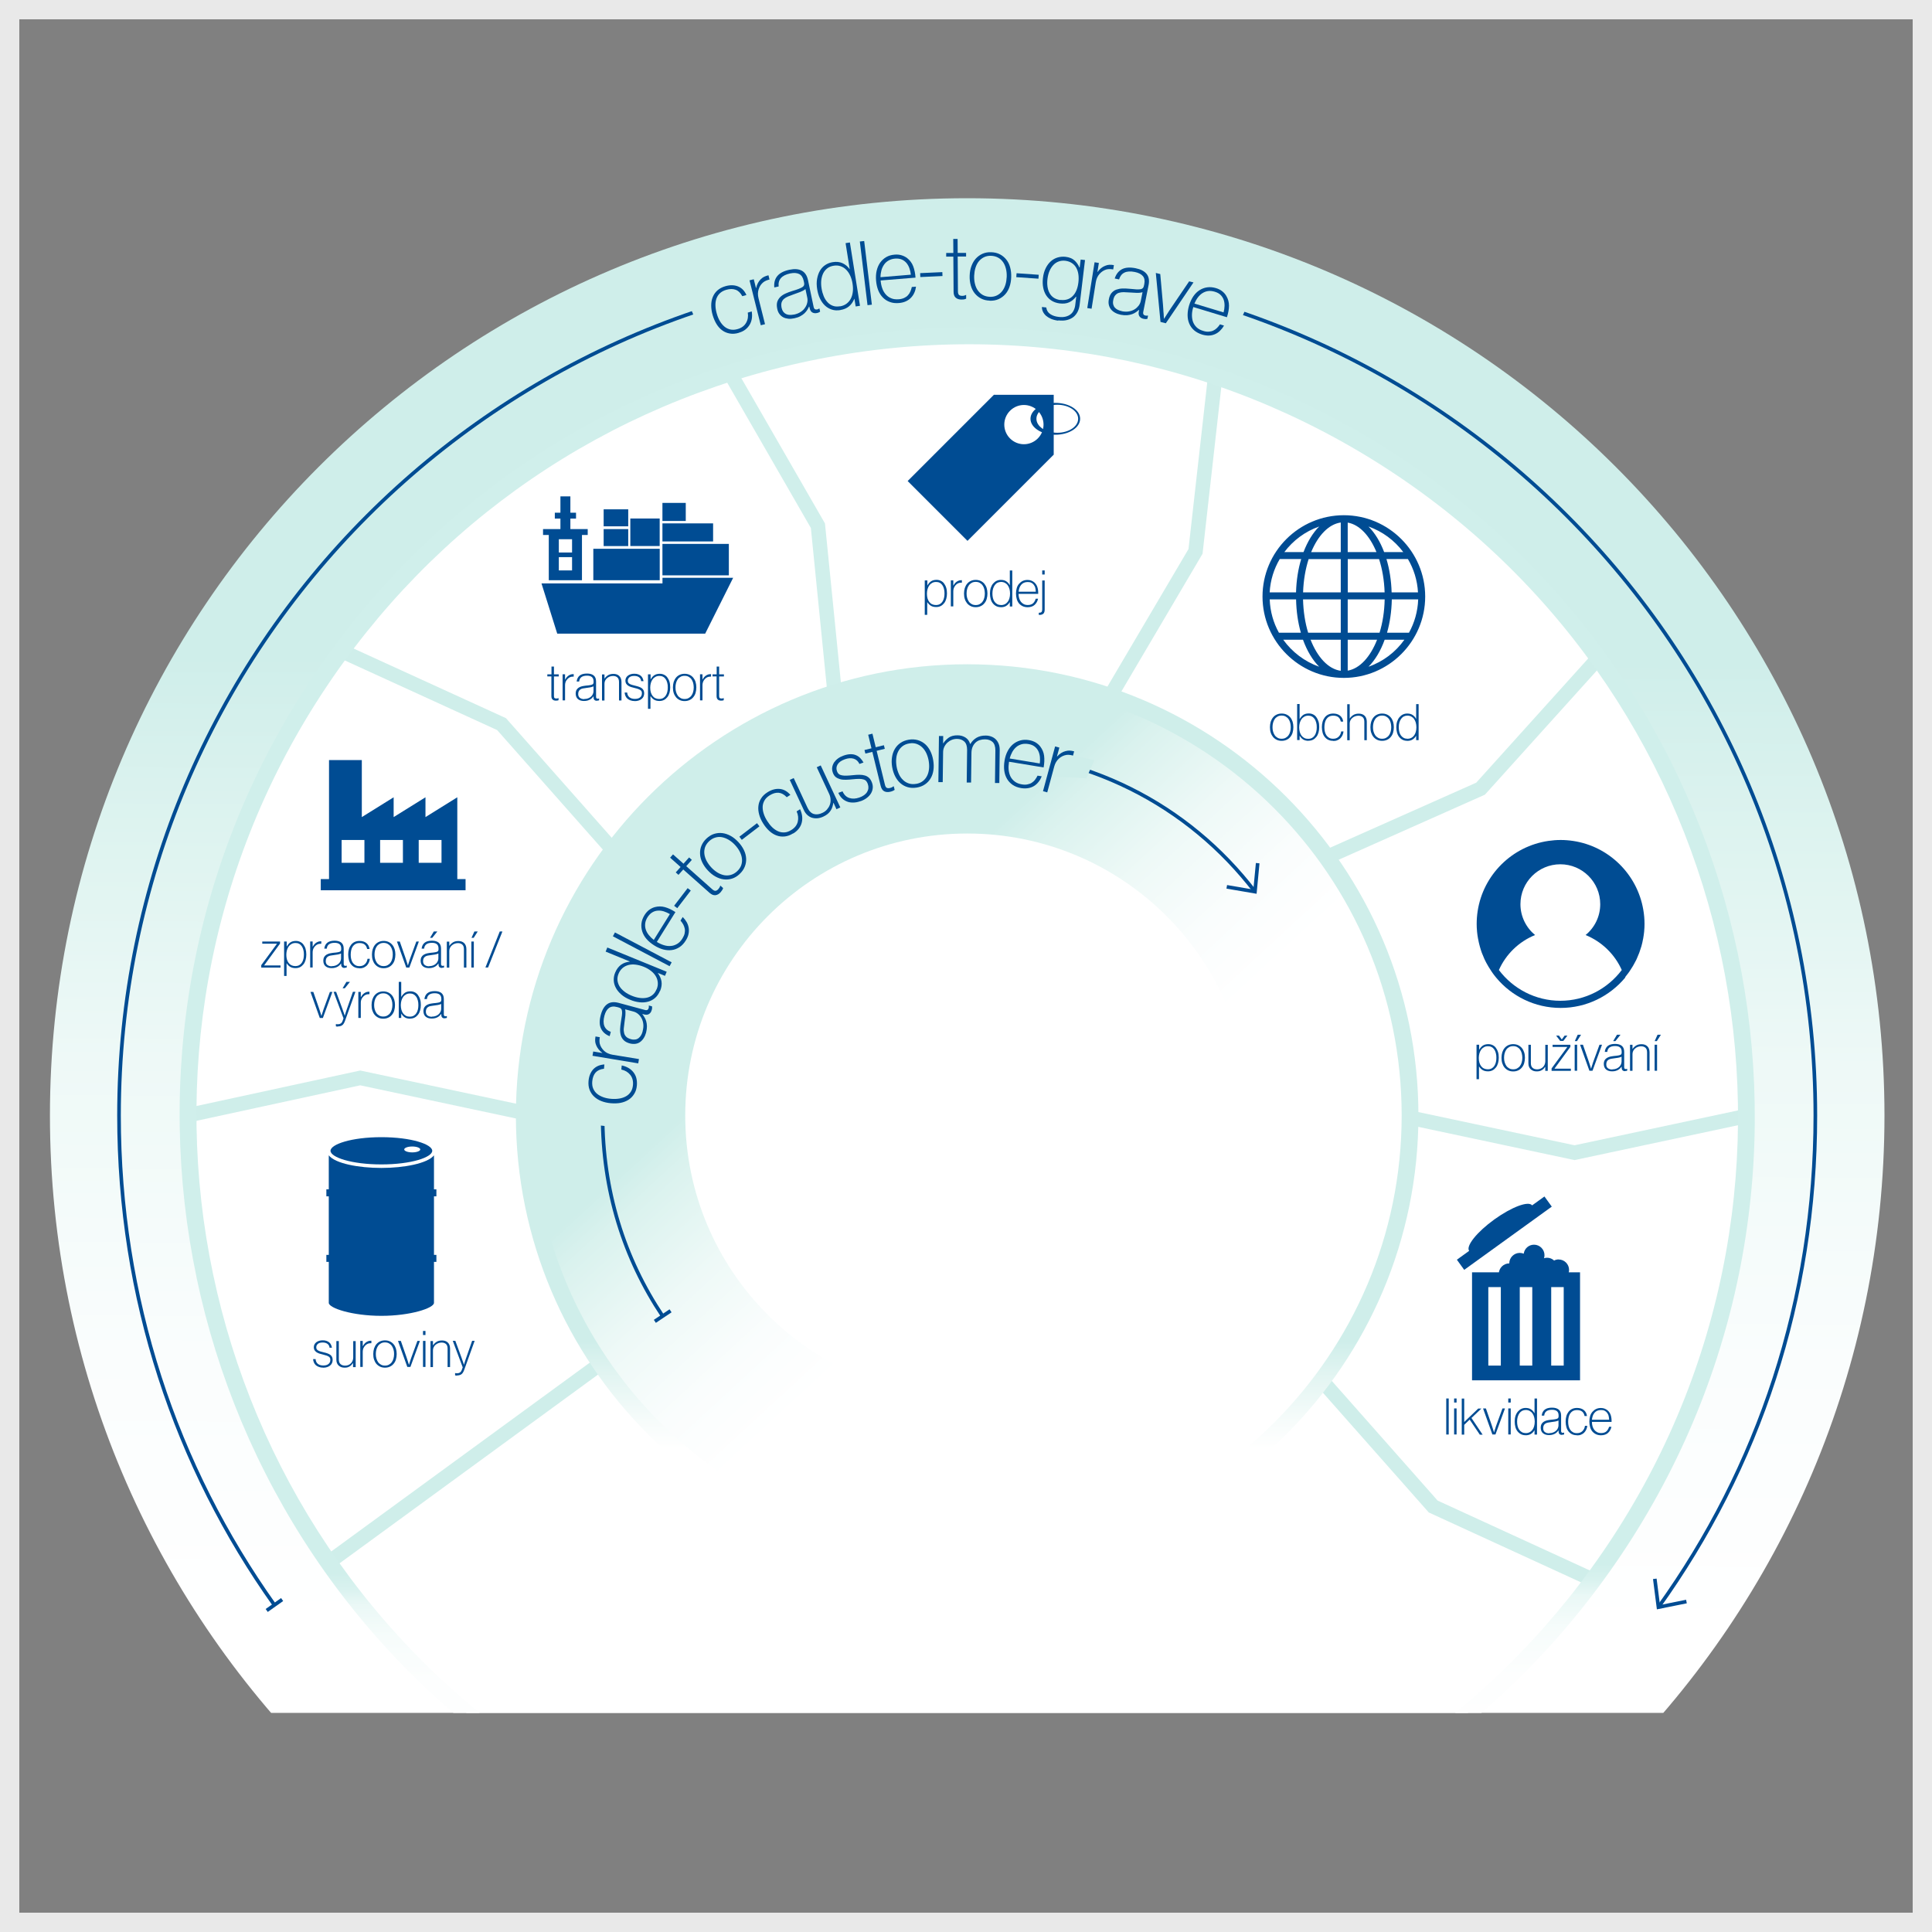 <?xml version="1.0" encoding="UTF-8"?>
<svg xmlns="http://www.w3.org/2000/svg" xmlns:xlink="http://www.w3.org/1999/xlink" id="CZ" version="1.1" viewBox="0 0 400 400">
  <rect x="0" y="0" width="400" height="400" fill="#808080" stroke="none"/>
  <defs>
    <style>
      .st0, .st1, .st2, .st3 {
        fill: none;
      }

      .st4 {
        fill: #cfeeea;
      }

      .st5 {
        fill: #004c93;
      }

      .st6 {
        fill: #fff;
      }

      .st1 {
        stroke: #004c93;
        stroke-width: .75px;
      }

      .st7 {
        fill: #e9e9e9;
      }

      .st8 {
        fill: url(#Unbenannter_Verlauf_28);
      }

      .st9 {
        fill: url(#Unbenannter_Verlauf_29);
      }

      .st10 {
        fill: url(#Unbenannter_Verlauf_31);
      }

      .st11 {
        fill: url(#Unbenannter_Verlauf_30);
      }

      .st2 {
        stroke: #d0efeb;
      }

      .st2, .st3 {
        stroke-width: 3px;
      }

      .st12 {
        clip-path: url(#clippath);
      }

      .st3 {
        stroke: #cfeeea;
      }
    </style>
    <clipPath id="clippath">
      <rect class="st0" x="-32.05" y="22.24" width="464.04" height="332.39"></rect>
    </clipPath>
    <linearGradient id="Unbenannter_Verlauf_31" data-name="Unbenannter Verlauf 31" x1="200.73" y1="265.46" x2="198.79" y2="-114.37" gradientTransform="translate(0 402) scale(1 -1)" gradientUnits="userSpaceOnUse">
      <stop offset="0" stop-color="#cfeeea"></stop>
      <stop offset=".07" stop-color="#daf2ee"></stop>
      <stop offset=".22" stop-color="#eef9f7"></stop>
      <stop offset=".38" stop-color="#fafdfd"></stop>
      <stop offset=".53" stop-color="#fff"></stop>
    </linearGradient>
    <linearGradient id="Unbenannter_Verlauf_30" data-name="Unbenannter Verlauf 30" x1="173.11" y1="200.47" x2="293.91" y2="69.46" gradientTransform="translate(0 402) scale(1 -1)" gradientUnits="userSpaceOnUse">
      <stop offset="0" stop-color="#cfeeea"></stop>
      <stop offset=".04" stop-color="#daf2ee"></stop>
      <stop offset=".15" stop-color="#eef9f7"></stop>
      <stop offset=".25" stop-color="#fafdfd"></stop>
      <stop offset=".34" stop-color="#fff"></stop>
    </linearGradient>
    <linearGradient id="Unbenannter_Verlauf_29" data-name="Unbenannter Verlauf 29" x1="-51.37" y1="-187.39" x2="271.45" y2="-252.78" gradientTransform="translate(393.03 82.84) rotate(78.13) scale(1 -1)" gradientUnits="userSpaceOnUse">
      <stop offset=".77" stop-color="#d0efeb"></stop>
      <stop offset=".78" stop-color="#d9f2ef"></stop>
      <stop offset=".79" stop-color="#eaf8f6"></stop>
      <stop offset=".81" stop-color="#f6fcfb"></stop>
      <stop offset=".84" stop-color="#fdfefe"></stop>
      <stop offset=".91" stop-color="#fff"></stop>
    </linearGradient>
    <linearGradient id="Unbenannter_Verlauf_28" data-name="Unbenannter Verlauf 28" x1="157.49" y1="-130.27" x2="344.36" y2="-130.27" gradientTransform="translate(330.52 -19.96) rotate(90) scale(1 -1)" gradientUnits="userSpaceOnUse">
      <stop offset=".75" stop-color="#cfeeea"></stop>
      <stop offset=".79" stop-color="#e3f5f2"></stop>
      <stop offset=".84" stop-color="#f7fcfb"></stop>
      <stop offset=".87" stop-color="#fff"></stop>
    </linearGradient>
  </defs>
  <g class="st12">
    <g>
      <path class="st10" d="M200.25,420.87c104.88,0,189.91-85.02,189.91-189.91S305.13,41.04,200.25,41.04,10.34,126.08,10.34,230.96s85.02,189.91,189.91,189.91"></path>
      <path class="st6" d="M39.06,223.27c-4.25,89.03,64.48,164.63,153.5,168.89,89.03,4.25,164.63-64.48,168.89-153.5,4.25-89.03-64.48-164.63-153.5-168.89-89.03-4.26-164.64,64.48-168.89,153.5"></path>
      <path class="st1" d="M343.36,332.75c20.68-28.81,32.49-63.62,32.49-101.8,0-96.98-78.62-175.6-175.6-175.6S24.64,133.98,24.64,230.96c0,37.9,11.75,72.65,32.18,101.35"></path>
      <polyline class="st1" points="349.16 331.58 343.36 332.75 342.61 326.88"></polyline>
      <line class="st1" x1="55.22" y1="333.43" x2="58.41" y2="331.17"></line>
      <polygon class="st4" points="140.4 57.54 146.65 72.67 171.31 69.38 206.82 66.75 236.42 70.7 249.57 73.33 253.27 74.32 261.37 56.23 204.53 47.35 165.88 49.33 140.4 57.54"></polygon>
      <path class="st5" d="M85.35,237.37c.92,0,1.66.28,1.66.61s-.74.61-1.66.61-1.66-.28-1.66-.61.74-.61,1.66-.61M78.96,241.08c6.21,0,10.53-1.48,10.53-2.82s-4.33-2.82-10.53-2.82-10.53,1.48-10.53,2.82,4.33,2.82,10.53,2.82"></path>
      <path class="st5" d="M90.35,247.69v-1.45h-.5v-7.04c-1.33,1.69-6.23,2.61-10.89,2.61s-9.56-.9-10.89-2.61v7.04h-.5v1.45h.5v12.12h-.5v1.45h.5v8.48c0,1.09,4.87,2.69,10.89,2.69s10.89-1.6,10.89-2.69v-8.48h.5v-1.45h-.5v-12.12h.5Z"></path>
      <path class="st5" d="M91.41,178.63h-4.72v-4.72h4.72v4.72ZM83.42,178.63h-4.72v-4.72h4.72v4.72ZM75.45,178.63h-4.72v-4.72h4.72v4.72ZM94.68,182.01v-16.94l-6.59,4.1v-4.1l-6.59,4.1v-4.1l-6.59,4.1v-11.81h-6.79v24.65h-1.71v2.31h29.98v-2.31h-1.72Z"></path>
      <polygon class="st5" points="137.16 119.63 137.16 120.79 112.11 120.79 115.37 131.19 146 131.19 151.79 119.63 137.16 119.63"></polygon>
      <rect class="st5" x="137.15" y="112.61" width="13.75" height="6.51"></rect>
      <rect class="st5" x="122.84" y="113.62" width="13.75" height="6.51"></rect>
      <rect class="st5" x="130.5" y="107.35" width="6.08" height="5.7"></rect>
      <rect class="st5" x="124.98" y="109.54" width="5.09" height="3.52"></rect>
      <rect class="st5" x="124.98" y="105.45" width="5.09" height="3.52"></rect>
      <rect class="st5" x="137.15" y="108.36" width="10.49" height="3.74"></rect>
      <rect class="st5" x="137.15" y="104.12" width="4.83" height="3.74"></rect>
      <path class="st5" d="M118.44,114.39h-2.74v-2.75h2.74v2.75ZM118.44,118.1h-2.74v-2.75h2.74v2.75ZM118.09,109.54v-2.17h1.17v-1.22h-1.17v-3.38h-2.06v3.38h-1.16v1.22h1.16v2.17h-3.6v1.22h1.19v9.37h6.87v-9.37h1.19v-1.22h-3.6Z"></path>
      <path class="st5" d="M209.12,90.78c-1.59-1.59-1.59-4.15,0-5.74s4.15-1.59,5.74,0,1.59,4.15,0,5.74-4.15,1.59-5.74,0M218.16,94.07h0v-12.33h-12.33l-.03-.03-17.88,17.88,12.39,12.39,17.88-17.88-.03-.03h.01Z"></path>
      <path class="st5" d="M218.9,83.8c2.38,0,4.32,1.3,4.32,2.9s-1.93,2.9-4.32,2.9-4.32-1.3-4.32-2.9,1.93-2.9,4.32-2.9M218.49,90.01c2.84,0,5.14-1.47,5.14-3.31s-2.31-3.29-5.14-3.29-5.14,1.47-5.14,3.29,2.3,3.31,5.14,3.31"></path>
      <path class="st5" d="M283.33,138.04c1.37-1.37,2.52-3.29,3.35-5.59h4.08c-1.82,2.56-4.41,4.54-7.44,5.59M265.69,132.45h4.08c.84,2.31,1.98,4.22,3.35,5.59-3.02-1.07-5.6-3.04-7.44-5.59M273.12,109.01c-1.31,1.31-2.41,3.12-3.24,5.29h-3.97c1.81-2.41,4.3-4.27,7.2-5.29M290.54,114.3h-3.97c-.82-2.17-1.93-3.98-3.24-5.29,2.9,1.02,5.39,2.88,7.2,5.29M288.12,122.64c-.07-2.49-.45-4.83-1.07-6.9h4.44c1.21,2.04,1.95,4.4,2.09,6.9h-5.46,0ZM288.14,124.1h5.48c-.09,2.49-.77,4.85-1.91,6.9h-4.54c.59-2.08.94-4.42.99-6.9M279.03,131v-6.9h7.65c-.05,2.49-.42,4.85-1.06,6.9h-6.59ZM279.03,138.85v-6.4h6.08c-1.39,3.54-3.57,5.97-6.08,6.4M277.59,132.45v6.43c-2.58-.35-4.83-2.81-6.25-6.43h6.25ZM269.78,124.1h7.81v6.9h-6.75c-.63-2.05-1-4.41-1.06-6.9M268.33,122.64h-5.46c.14-2.51.88-4.85,2.09-6.9h4.44c-.63,2.08-1,4.41-1.07,6.9M277.59,115.75v6.9h-7.8c.08-2.51.49-4.85,1.15-6.9h6.66-.01ZM277.59,108.18v6.13h-6.13c1.43-3.45,3.62-5.78,6.13-6.13M285.52,115.75c.66,2.04,1.07,4.4,1.15,6.9h-7.63v-6.9h6.48ZM279.03,114.3v-6.1c2.44.42,4.56,2.73,5.95,6.1h-5.95ZM262.86,124.1h5.48c.05,2.48.39,4.81.99,6.9h-4.54c-1.15-2.05-1.82-4.41-1.91-6.9M278.23,106.67c-9.29,0-16.84,7.56-16.84,16.84s7.56,16.84,16.84,16.84,16.84-7.56,16.84-16.84-7.56-16.84-16.84-16.84"></path>
      <path class="st5" d="M317.22,249.57c-.72-1-4.22.3-7.83,2.9s-5.94,5.51-5.22,6.51l-2.54,1.83,1.52,2.1,18.13-13.09-1.52-2.1-2.54,1.83h0Z"></path>
      <path class="st5" d="M323.75,282.73h-2.59v-16.25h2.59v16.25ZM317.24,282.73h-2.59v-16.25h2.59v16.25ZM310.73,282.73h-2.59v-16.25h2.59v16.25ZM304.77,285.78h22.36v-22.36h-22.36v22.36Z"></path>
      <path class="st5" d="M322.71,260.75c-.35,0-.66.08-.95.23-.38-.36-.89-.58-1.46-.58-.22,0-.42.05-.63.1.06-.2.1-.41.1-.63,0-1.19-.97-2.17-2.17-2.17-1.09,0-1.98.8-2.13,1.86-.26-.1-.53-.16-.82-.16-1.19,0-2.17.97-2.17,2.17-1.19,0-2.17.97-2.17,2.17s.97,2.17,2.17,2.17,2.17-.97,2.17-2.17c.2,0,.38-.03.56-.08.3.84,1.09,1.44,2.03,1.44.7,0,1.3-.32,1.69-.84.37.3.84.49,1.35.49.35,0,.66-.08.95-.23.38.36.89.58,1.46.58,1.19,0,2.17-.97,2.17-2.17s-.97-2.17-2.17-2.17"></path>
      <path class="st5" d="M323.07,207.2c-5.2,0-9.83-2.51-12.74-6.37,1.46-3.28,4.15-5.89,7.49-7.24-1.84-1.52-3.03-3.82-3.03-6.39,0-4.56,3.7-8.26,8.26-8.26s8.26,3.7,8.26,8.26c0,2.58-1.18,4.87-3.03,6.39,3.34,1.36,6.03,3.97,7.49,7.24-2.91,3.86-7.53,6.37-12.74,6.37M336.46,202.32c.23-.29.46-.58.68-.88.08-.12.16-.22.24-.34.21-.31.42-.63.61-.95.07-.12.13-.22.2-.34.2-.34.38-.68.56-1.04.05-.08.08-.17.12-.26.16-.35.31-.71.45-1.08.02-.06.05-.12.07-.17.15-.41.28-.82.41-1.24.02-.08.05-.16.07-.24.12-.42.21-.85.29-1.28.01-.08.02-.15.05-.23.08-.45.14-.9.19-1.36,0-.05,0-.1.01-.15.05-.49.07-.97.07-1.47,0-1.01-.09-2.01-.26-2.97-1.26-7.33-7.12-13.1-14.5-14.21-.85-.13-1.73-.2-2.61-.2s-1.69.07-2.52.19c-7.54,1.09-13.52,7.03-14.66,14.55-.13.86-.2,1.74-.2,2.65,0,.5.02.99.07,1.46,0,.06,0,.12.01.16.05.45.1.9.19,1.35.01.08.02.16.05.24.08.43.17.86.29,1.28.02.08.05.16.07.26.12.42.24.82.39,1.23.02.06.05.13.08.19.14.36.28.71.44,1.06.05.09.08.19.13.27.17.35.35.7.55,1.03.07.12.13.23.2.35.2.32.39.64.6.94.08.12.16.23.24.35.21.3.44.59.67.87.02.03.05.07.08.1h0c3.19,3.82,7.98,6.24,13.33,6.24s10.14-2.44,13.33-6.24h0s.05-.06.07-.09"></path>
      <polyline class="st3" points="361.06 231.17 325.99 238.65 291.24 231.26"></polyline>
      <polyline class="st3" points="39.53 230.77 74.58 223.17 109.33 230.57"></polyline>
      <polyline class="st3" points="71.17 134.99 103.84 149.92 127.37 176.53"></polyline>
      <polyline class="st2" points="151.26 77.44 169.34 108.84 172.88 144.18"></polyline>
      <polyline class="st3" points="251.55 78.34 247.52 114.16 229.48 144.77"></polyline>
      <polyline class="st3" points="330.56 136.64 306.53 163.29 274.07 177.73"></polyline>
      <path class="st6" d="M274.9,177.25l-26.31,19.73,9.21,26.64-12.17,32.23-8.55,18.09,27.95,17.42,6.9-3.28s19.73-23.02,19.4-50.97c-.32-27.96-2.63-33.54-5.92-41.1-3.29-7.56-10.52-18.75-10.52-18.75"></path>
      <path class="st6" d="M200.25,322.66c50.64,0,91.69-41.06,91.69-91.69s-41.06-91.69-91.69-91.69-91.69,41.06-91.69,91.69,41.06,91.69,91.69,91.69"></path>
      <line class="st3" x1="245.84" y1="199" x2="275.87" y2="176.98"></line>
      <path class="st11" d="M200.25,322.66c50.64,0,91.69-41.06,91.69-91.69s-41.06-91.69-91.69-91.69-91.69,41.06-91.69,91.69,41.06,91.69,91.69,91.69"></path>
      <path class="st6" d="M200.25,289.33c32.24,0,58.38-26.14,58.38-58.38s-26.14-58.38-58.38-58.38-58.38,26.14-58.38,58.38,26.14,58.38,58.38,58.38"></path>
      <path class="st1" d="M259.83,184.61c-13.79-18.02-35.14-29.13-59.58-29.13-41.68,0-75.49,33.79-75.49,75.49,0,15.5,4.43,29.54,12.44,41.52"></path>
      <polyline class="st1" points="260.39 178.71 259.83 184.61 253.99 183.61"></polyline>
      <line class="st1" x1="135.58" y1="273.57" x2="138.83" y2="271.39"></line>
      <path class="st4" d="M116.39,232.16l16.44,1.81s-6.06-36.08,26.96-59.19c24.66-17.26,65.12-13.64,65.12-13.64l1.65-3.74-43.41-10.07-33.87,13.48-24.34,27.3-7.56,20.56-.99,23.52v-.02Z"></path>
      <path class="st5" d="M131.86,224.7c-.06.7-.24,1.29-.55,1.77-.3.5-.68.89-1.16,1.21-.48.31-1.02.52-1.65.65-.63.12-1.3.14-2.03.08-.72-.06-1.37-.21-1.96-.44-.59-.23-1.1-.55-1.51-.94-.42-.39-.72-.86-.93-1.39-.21-.55-.28-1.16-.22-1.84.09-1,.42-1.8.97-2.41.57-.6,1.33-.94,2.31-1.01l-.08.89c-.78.09-1.36.36-1.75.8-.38.44-.61,1.04-.68,1.8-.05.58.01,1.09.2,1.52s.46.8.82,1.09c.36.29.8.52,1.3.7.5.17,1.03.28,1.6.32.58.05,1.13.03,1.65-.05.51-.08.97-.23,1.39-.46s.74-.53,1.01-.93c.26-.38.41-.86.46-1.43.07-.84-.12-1.54-.57-2.1s-1.07-.93-1.84-1.09l.08-.85c.51.1.97.28,1.38.51s.75.53,1.03.88c.28.36.49.75.61,1.21s.16.95.12,1.51h-.01Z"></path>
      <path class="st5" d="M124.71,218.02v-.03c-.61-.45-1.04-.99-1.28-1.59-.13-.31-.2-.6-.21-.87s.01-.58.07-.94l.89.15c-.09.51-.09.96,0,1.37.15.55.45,1.03.9,1.46.45.42,1.03.68,1.73.8l5.48.9-.15.89-9.47-1.57.15-.89,1.87.31h.01Z"></path>
      <path class="st5" d="M134.92,209.14c-.09.36-.28.63-.55.8-.27.17-.61.2-1.04.08l-.32-.09v.06c.13.17.28.39.42.63.15.24.27.51.36.82s.14.66.15,1.04c0,.38-.05.82-.17,1.3-.12.43-.28.81-.49,1.14s-.45.59-.73.8c-.29.21-.61.34-.97.39s-.77.03-1.18-.08c-.55-.15-.97-.37-1.26-.66s-.5-.64-.61-1.03-.16-.82-.14-1.29.08-.94.16-1.45c.1-.57.17-1.02.21-1.38.05-.36.05-.65.02-.87-.02-.22-.09-.38-.2-.5-.1-.12-.27-.2-.49-.26l-.32-.09c-.71-.19-1.26-.13-1.69.19-.43.31-.74.85-.94,1.6-.46,1.73-.02,2.85,1.32,3.35l-.24.89c-.87-.34-1.47-.88-1.8-1.61-.34-.74-.34-1.68-.02-2.84.28-1.04.73-1.77,1.33-2.19.6-.43,1.39-.51,2.34-.26l5.44,1.47c.26.07.44.06.56-.03.12-.09.2-.22.24-.38.03-.1.03-.26.02-.45v-.06l.66.17c.01.08.02.19.02.3s-.02.27-.07.45v.03ZM133.05,213.49c.14-.52.19-1.01.14-1.46-.05-.45-.17-.85-.36-1.21-.19-.35-.43-.65-.72-.89s-.61-.41-.96-.5l-1.72-.46c.08.37.09.79.05,1.28-.05.48-.12.96-.19,1.46-.06.42-.1.81-.14,1.18s0,.71.07,1c.07.3.22.55.44.77s.56.38,1,.5c.32.09.61.1.88.06s.5-.15.7-.31c.2-.16.36-.36.5-.59.14-.24.24-.51.32-.81h-.01Z"></path>
      <path class="st5" d="M136.64,205.15c-.24.59-.58,1.08-1,1.45s-.9.63-1.45.78-1.14.2-1.76.13c-.64-.07-1.29-.23-1.95-.51-.73-.3-1.35-.66-1.84-1.09s-.88-.89-1.14-1.4c-.27-.5-.41-1.02-.43-1.55-.02-.53.07-1.07.29-1.58.29-.72.71-1.26,1.22-1.64.52-.37,1.13-.58,1.81-.64v-.03l-5-2.05.35-.85,12.29,5.02-.35.85-1.47-.6v.03c.39.56.66,1.14.75,1.74.09.6,0,1.25-.29,1.95h-.02ZM135.95,204.83c.2-.49.28-.95.24-1.4s-.16-.89-.41-1.3c-.23-.41-.57-.78-.99-1.11-.43-.34-.93-.63-1.51-.86-.56-.23-1.11-.37-1.65-.44-.53-.07-1.03-.05-1.5.07-.46.12-.87.32-1.23.63s-.64.7-.84,1.19c-.19.46-.26.9-.22,1.35.05.44.19.85.42,1.24.24.39.58.75,1.01,1.09.43.34.94.63,1.54.87.53.22,1.07.37,1.58.44.51.08,1.01.07,1.46-.02.46-.09.87-.28,1.22-.56.36-.28.64-.67.85-1.18h.01Z"></path>
      <path class="st5" d="M126.89,193.85l.43-.8,11.74,6.19-.43.8-11.74-6.19Z"></path>
      <path class="st5" d="M135.98,195.01c.5.31.99.53,1.48.68.5.15.97.21,1.44.16.46-.03.9-.19,1.31-.43.41-.24.78-.63,1.09-1.13.23-.37.38-.72.45-1.06.07-.34.08-.65.02-.95s-.16-.59-.31-.88c-.16-.28-.35-.55-.57-.8l.46-.74c.32.32.59.66.81,1.04.21.37.35.77.42,1.18s.06.85-.03,1.29-.28.89-.57,1.35c-.37.6-.81,1.06-1.3,1.38-.5.32-1.03.53-1.6.6-.58.08-1.17.03-1.79-.13-.61-.17-1.24-.45-1.87-.85s-1.15-.84-1.57-1.32-.71-1.01-.88-1.55-.23-1.11-.16-1.68c.07-.58.28-1.15.63-1.71.28-.44.59-.8.95-1.07.36-.27.75-.46,1.17-.58.71-.19,1.4-.19,2.09,0,.7.19,1.43.53,2.19,1.03l-3.84,6.16h-.03ZM138.69,189.25c-.41-.23-.82-.42-1.25-.56-.43-.13-.85-.19-1.25-.15-.41.02-.79.14-1.15.36-.36.21-.68.55-.97.99-.28.44-.44.88-.49,1.31-.05.44-.01.85.12,1.25s.34.78.63,1.14.63.7,1.03,1.01l3.34-5.36h0Z"></path>
      <path class="st5" d="M139.57,187.53l2.8-3.65.65.5-2.8,3.65-.65-.5Z"></path>
      <path class="st5" d="M139.92,180.61l.99-1.11-2.17-1.93.6-.68,2.17,1.93,1.16-1.3.57.51-1.16,1.3,5.38,4.78c.27.24.5.35.7.32.2-.02.39-.15.6-.39.08-.09.15-.2.22-.32.07-.12.12-.23.13-.32l.03-.05.58.52c-.05.15-.12.29-.2.42-.08.13-.19.27-.31.42-.32.37-.68.58-1.08.63s-.8-.12-1.23-.49l-5.44-4.83-.99,1.11-.57-.51h.01Z"></path>
      <path class="st5" d="M153.13,180.96c-.49.45-1.02.78-1.58.95-.56.17-1.13.23-1.71.15-.58-.07-1.15-.27-1.71-.58s-1.09-.74-1.59-1.28c-.49-.52-.87-1.08-1.15-1.66s-.43-1.16-.45-1.74c-.03-.58.06-1.15.28-1.69s.57-1.06,1.06-1.51c.5-.46,1.03-.79,1.59-.96.57-.17,1.14-.23,1.71-.15.58.07,1.14.27,1.71.58.56.31,1.08.74,1.57,1.26.5.53.88,1.09,1.16,1.67s.43,1.16.46,1.74-.06,1.14-.28,1.69c-.22.55-.57,1.06-1.07,1.52ZM152.61,180.39c.41-.38.68-.79.85-1.24.15-.45.21-.92.15-1.39-.05-.48-.21-.95-.45-1.43s-.57-.93-.96-1.36-.82-.78-1.29-1.07c-.46-.28-.92-.46-1.39-.56s-.94-.07-1.39.06c-.46.13-.89.37-1.3.75-.41.38-.68.79-.85,1.24-.15.45-.21.92-.15,1.39.05.48.21.95.45,1.43.26.48.57.93.97,1.36.39.43.82.78,1.28,1.07.45.28.92.46,1.39.56.48.08.94.07,1.39-.06.46-.13.89-.37,1.3-.75Z"></path>
      <path class="st5" d="M173.18,167.54l-.61-1.33h-.03c-.05.3-.12.57-.2.84-.08.27-.2.52-.36.77-.16.24-.36.48-.6.68-.24.21-.55.39-.92.57-.41.19-.8.3-1.19.34s-.77,0-1.13-.1-.68-.3-.99-.57c-.29-.27-.55-.61-.74-1.06l-2.9-6.21.82-.38,2.85,6.13c.34.72.78,1.15,1.31,1.31.53.15,1.13.08,1.77-.23.38-.17.71-.41.96-.7s.45-.6.58-.96c.13-.35.19-.73.16-1.13-.02-.39-.12-.78-.3-1.16l-2.56-5.5.82-.38,4.06,8.7-.82.38h.01Z"></path>
      <path class="st5" d="M153.08,173.23l3.65-2.8.5.65-3.65,2.8-.5-.65Z"></path>
      <path class="st5" d="M164.21,172.54c-.59.37-1.17.58-1.74.64-.58.06-1.13,0-1.67-.2-.53-.19-1.04-.5-1.51-.93-.48-.43-.9-.95-1.29-1.57-.38-.6-.66-1.22-.82-1.83-.17-.61-.23-1.21-.16-1.77.06-.57.24-1.09.56-1.58.3-.49.75-.92,1.35-1.29.85-.53,1.69-.75,2.52-.67.82.08,1.55.5,2.19,1.23l-.75.48c-.55-.57-1.11-.87-1.69-.92-.59-.05-1.21.14-1.84.53-.49.31-.86.66-1.09,1.08-.23.41-.36.85-.37,1.31-.01.46.06.95.23,1.45.16.5.41,1,.71,1.47.31.49.65.93,1.02,1.29s.78.64,1.21.84c.43.19.88.27,1.35.24.46-.02.94-.2,1.42-.5.72-.44,1.16-1.02,1.33-1.72s.09-1.42-.24-2.13l.72-.45c.22.48.36.94.42,1.42.06.46.03.92-.08,1.36s-.31.85-.59,1.22c-.29.37-.66.71-1.14,1.01h-.01Z"></path>
      <path class="st5" d="M178.19,165.86c-.59.21-1.14.31-1.64.3-.5,0-.94-.09-1.32-.27-.38-.16-.72-.41-1-.71-.28-.31-.5-.65-.66-1.03l.87-.31c.32.73.79,1.18,1.42,1.38s1.31.16,2.06-.1c.77-.27,1.31-.66,1.61-1.16s.35-1.04.14-1.65c-.08-.24-.2-.44-.32-.59-.13-.15-.31-.27-.56-.34-.23-.07-.53-.12-.89-.12s-.8.02-1.35.08c-.5.06-.97.09-1.42.1-.44.01-.84-.02-1.19-.12s-.66-.24-.92-.45c-.26-.21-.46-.52-.6-.93-.13-.37-.17-.73-.12-1.09.06-.35.19-.68.39-1,.21-.3.48-.58.81-.82s.72-.44,1.15-.59c.52-.19,1-.28,1.43-.29s.81.06,1.15.21c.34.14.64.35.89.61.26.27.48.57.66.9l-.84.3c-.27-.57-.66-.93-1.19-1.09-.53-.16-1.14-.13-1.83.12-.73.26-1.23.61-1.5,1.06s-.31.9-.14,1.38c.09.27.22.48.39.61.16.14.38.23.65.28s.59.07.96.06c.37-.01.81-.05,1.32-.1.49-.06.94-.08,1.36-.08s.79.05,1.11.15c.34.1.61.27.87.5.24.23.44.57.6,1,.13.37.19.74.15,1.11s-.15.73-.35,1.07-.48.65-.84.93c-.36.29-.8.52-1.32.71l-.02-.02Z"></path>
      <path class="st5" d="M178.99,155.28l1.44-.35-.68-2.81.88-.22.68,2.81,1.69-.42.19.74-1.69.42,1.71,7c.08.35.21.57.38.66.17.09.41.1.72.02.12-.03.24-.07.37-.14.13-.06.22-.13.3-.2h.06l.19.74c-.13.09-.27.17-.41.23-.14.06-.3.12-.5.16-.49.12-.89.08-1.25-.09-.35-.19-.59-.55-.73-1.1l-1.73-7.06-1.44.35-.19-.74h.01Z"></path>
      <path class="st5" d="M189.78,163.06c-.66.1-1.28.08-1.83-.08-.57-.16-1.07-.43-1.51-.81-.44-.38-.81-.86-1.1-1.43-.3-.57-.5-1.22-.63-1.94-.12-.71-.13-1.38-.03-2.02.09-.64.29-1.21.58-1.71s.68-.92,1.16-1.25c.49-.34,1.06-.56,1.72-.67.67-.12,1.29-.08,1.86.08s1.07.44,1.51.81c.44.38.8.86,1.09,1.43.29.57.49,1.22.61,1.93.12.72.14,1.39.05,2.03s-.28,1.21-.58,1.71c-.29.5-.68.92-1.16,1.25-.49.34-1.07.56-1.73.67ZM189.65,162.3c.55-.09,1.01-.28,1.39-.57s.67-.65.89-1.07c.22-.43.35-.9.41-1.44s.03-1.09-.06-1.66-.26-1.1-.48-1.59c-.23-.49-.51-.9-.86-1.23-.35-.34-.74-.57-1.19-.73-.45-.15-.95-.19-1.5-.09-.55.09-1.01.28-1.39.57s-.67.65-.89,1.07c-.22.43-.36.9-.41,1.44-.06.53-.03,1.09.06,1.66s.26,1.1.48,1.59c.22.49.51.9.86,1.23.35.34.74.57,1.19.72.45.15.95.19,1.5.09h0Z"></path>
      <path class="st5" d="M194.38,152.38h.9l-.02,1.52h.03c.32-.49.72-.89,1.18-1.21.46-.31,1.07-.46,1.81-.45.59,0,1.13.16,1.6.45.48.3.8.74.97,1.33h.06c.32-.55.75-.97,1.29-1.29.53-.3,1.16-.45,1.9-.44.39,0,.77.07,1.13.2.35.13.65.31.92.57.26.26.46.56.61.93s.22.79.22,1.28l-.08,6.84h-.9l.08-6.76c0-.79-.19-1.37-.57-1.73-.39-.36-.92-.55-1.59-.55-.37,0-.73.05-1.07.16s-.64.29-.88.52c-.24.23-.45.52-.6.87s-.23.75-.24,1.21l-.08,6.19h-.9l.08-6.76c0-.79-.19-1.37-.58-1.73s-.9-.55-1.51-.55c-.37,0-.73.06-1.08.2-.35.14-.65.34-.92.58-.27.26-.48.55-.64.88s-.24.71-.24,1.1l-.08,6.19h-.9l.12-9.61v.03Z"></path>
      <path class="st5" d="M208.9,157.76c-.09.57-.12,1.11-.07,1.64.06.52.19.99.39,1.39.22.41.51.75.9,1.04.38.28.87.48,1.46.57.43.07.81.08,1.15,0,.34-.07.64-.17.89-.34s.49-.37.68-.63.37-.53.52-.84l.86.14c-.17.43-.38.8-.65,1.14s-.57.63-.93.85-.75.37-1.21.45-.93.08-1.46,0c-.7-.12-1.29-.34-1.77-.67s-.88-.75-1.17-1.25-.49-1.07-.57-1.71-.06-1.32.06-2.05.32-1.38.63-1.96c.29-.57.66-1.04,1.1-1.42.44-.37.94-.64,1.5-.8s1.16-.19,1.81-.08c.51.08.96.24,1.36.46.38.23.72.51.99.86.44.58.71,1.22.8,1.93s.06,1.52-.1,2.41l-7.16-1.18v.05ZM215.27,158.06c.07-.46.07-.92.03-1.37-.05-.44-.16-.85-.34-1.21s-.43-.67-.77-.93c-.34-.26-.77-.43-1.29-.51-.51-.08-.99-.07-1.4.05s-.79.31-1.11.59c-.32.28-.59.61-.81,1.01-.22.41-.41.85-.53,1.35l6.23,1.03h-.01Z"></path>
      <path class="st5" d="M218.84,156.62h.03c.51-.57,1.08-.94,1.71-1.1.32-.09.61-.13.88-.12s.58.07.93.16l-.24.88c-.5-.15-.95-.2-1.37-.14-.56.09-1.08.34-1.54.75-.46.42-.79.96-.97,1.64l-1.45,5.36-.88-.24,2.51-9.27.88.24-.5,1.83h.02Z"></path>
      <path class="st5" d="M152.95,68.91c-.66.2-1.29.24-1.86.14s-1.09-.31-1.54-.64c-.46-.32-.86-.77-1.19-1.3s-.6-1.16-.81-1.86c-.2-.68-.3-1.36-.3-2s.1-1.22.32-1.75c.21-.52.53-.99.96-1.37s.97-.68,1.64-.87c.96-.28,1.83-.27,2.6.03s1.37.89,1.77,1.79l-.86.24c-.37-.7-.84-1.14-1.38-1.33-.56-.2-1.19-.2-1.93.01-.56.16-1.01.41-1.35.74-.34.32-.57.72-.72,1.16-.14.45-.2.94-.17,1.46.02.53.12,1.07.28,1.61.16.56.37,1.07.64,1.52.26.45.57.82.94,1.13.36.3.78.5,1.23.6s.95.07,1.5-.09c.81-.23,1.39-.66,1.75-1.29s.48-1.33.35-2.12l.82-.24c.08.52.09,1.01.02,1.47s-.22.89-.45,1.28c-.23.38-.53.72-.9,1.01s-.82.5-1.37.66h.01Z"></path>
      <path class="st5" d="M156.52,59.64h.03c.16-.77.49-1.37.94-1.81.23-.23.48-.42.72-.53.24-.12.55-.22.89-.31l.22.88c-.51.12-.93.3-1.26.55-.45.36-.78.82-.97,1.42-.21.59-.22,1.22-.05,1.9l1.35,5.38-.88.22-2.33-9.3.88-.22.46,1.83h0Z"></path>
      <path class="st5" d="M169.13,64.81c-.36.08-.68.03-.95-.12-.28-.16-.45-.45-.55-.89l-.07-.32h-.06c-.09.22-.22.44-.36.68-.15.24-.34.46-.58.7-.24.22-.52.43-.87.61-.34.19-.75.32-1.24.43-.44.09-.85.13-1.23.09s-.73-.13-1.04-.29c-.31-.16-.58-.39-.8-.68s-.38-.66-.46-1.09c-.12-.56-.12-1.03,0-1.43.13-.39.34-.73.64-1.02.3-.29.66-.52,1.08-.71.42-.19.87-.36,1.36-.51.55-.16.99-.31,1.33-.44.34-.13.6-.26.79-.37.19-.12.3-.26.35-.41.05-.15.06-.34,0-.56l-.07-.32c-.15-.72-.46-1.18-.94-1.43-.48-.23-1.09-.28-1.86-.12-1.75.37-2.55,1.28-2.39,2.7l-.9.2c-.09-.93.1-1.71.61-2.34.51-.63,1.35-1.07,2.52-1.32,1.06-.22,1.9-.16,2.56.19.65.35,1.09,1.01,1.29,1.97l1.16,5.52c.06.26.15.42.28.49.14.07.29.08.45.05.1-.02.24-.08.42-.19h.06l.14.64c-.07.05-.15.1-.26.16s-.26.1-.44.14h.03ZM164.4,65.13c.53-.12.99-.29,1.37-.55.38-.24.68-.53.9-.87.23-.32.38-.67.46-1.04.08-.37.08-.73,0-1.08l-.37-1.74c-.29.24-.66.44-1.11.61-.45.17-.92.34-1.38.5-.41.14-.78.28-1.11.42s-.63.31-.86.51c-.23.2-.38.45-.48.74-.09.3-.08.67,0,1.11.07.32.19.59.35.81.16.21.36.37.59.48s.49.16.75.17c.28,0,.57-.01.87-.08h.01Z"></path>
      <path class="st5" d="M182.33,58.12c.05.58.16,1.11.34,1.6.17.49.42.9.73,1.25.31.35.68.61,1.13.79.44.19.96.24,1.55.2.43-.03.8-.13,1.11-.27s.57-.32.78-.55c.21-.22.38-.49.51-.78s.23-.6.3-.94l.87-.07c-.06.45-.17.87-.35,1.26-.17.39-.41.74-.7,1.04-.29.3-.64.55-1.06.74-.42.19-.88.3-1.42.35-.71.06-1.33-.01-1.89-.22-.56-.2-1.04-.51-1.45-.93s-.73-.92-.96-1.51-.38-1.26-.44-2.01-.02-1.43.13-2.05.38-1.17.72-1.65c.34-.46.75-.85,1.25-1.14.5-.29,1.08-.46,1.74-.51.52-.05,1,0,1.43.13s.82.32,1.17.59c.57.45.99,1.01,1.24,1.67.26.67.42,1.46.49,2.37l-7.24.59v.02ZM188.58,56.86c-.05-.46-.15-.92-.3-1.33-.15-.42-.36-.79-.61-1.09-.27-.3-.58-.55-.97-.71-.38-.16-.85-.23-1.37-.19s-.96.17-1.35.39-.7.5-.94.85c-.24.35-.43.74-.55,1.18-.12.44-.19.92-.19,1.43l6.29-.52h-.01Z"></path>
      <path class="st5" d="M173.98,64.2c-.64.1-1.22.07-1.75-.1-.53-.17-1.01-.45-1.43-.84-.41-.38-.75-.87-1.03-1.44s-.46-1.22-.58-1.93c-.13-.78-.14-1.5-.02-2.15.12-.65.31-1.22.6-1.71s.66-.88,1.11-1.17c.45-.3.95-.49,1.5-.58.77-.13,1.45-.06,2.03.2s1.08.66,1.48,1.22h.03l-.85-5.36.89-.14,2.09,13.11-.89.14-.26-1.58h-.03c-.26.65-.63,1.17-1.09,1.55-.46.39-1.07.65-1.81.77h0ZM173.9,63.43c.51-.08.95-.26,1.32-.52.37-.27.67-.6.9-1.02s.37-.89.44-1.43.05-1.11-.05-1.74c-.09-.6-.26-1.15-.48-1.64s-.5-.9-.84-1.24c-.34-.34-.72-.58-1.17-.73-.44-.15-.93-.19-1.45-.09-.49.08-.9.24-1.26.51-.35.27-.64.6-.85,1.01s-.35.88-.42,1.43c-.06.55-.05,1.14.06,1.76.09.58.24,1.1.44,1.59s.46.89.78,1.24.68.59,1.11.75c.43.16.9.2,1.45.1h0Z"></path>
      <path class="st5" d="M178.02,50l.9-.1,1.59,13.18-.9.1-1.59-13.18Z"></path>
      <path class="st5" d="M219.1,66.39c-.57-.07-1.06-.2-1.48-.37-.43-.19-.78-.41-1.07-.66-.28-.26-.49-.55-.63-.85-.14-.31-.21-.63-.2-.95l.9.1c.07.59.34,1.04.81,1.36s1.04.51,1.73.59c.56.07,1.03.05,1.45-.05.41-.1.77-.27,1.04-.49.29-.22.51-.51.67-.86.16-.34.27-.73.31-1.16l.2-1.62h-.06c-.43.55-.9.93-1.44,1.17s-1.17.31-1.93.22c-.64-.08-1.19-.27-1.66-.56s-.85-.67-1.15-1.13c-.29-.46-.5-.99-.61-1.6-.12-.6-.13-1.26-.05-1.97.09-.79.29-1.47.58-2.05s.65-1.06,1.07-1.43.89-.63,1.42-.78,1.06-.19,1.61-.13c.78.09,1.38.34,1.83.73.44.39.79.89,1.04,1.48h.06l.2-1.64.9.1-1.11,9.25c-.13,1.08-.55,1.91-1.25,2.51-.39.31-.86.53-1.38.66s-1.13.15-1.81.07v.03ZM219.55,62.09c1.04.13,1.89-.14,2.53-.78.65-.65,1.04-1.59,1.19-2.83.07-.59.07-1.15,0-1.66-.07-.52-.22-.97-.44-1.37s-.52-.72-.89-.97-.82-.42-1.36-.49c-.49-.06-.95-.01-1.37.14-.42.15-.79.38-1.1.71-.32.32-.58.73-.8,1.22s-.36,1.04-.44,1.67c-.07.57-.07,1.1,0,1.6s.21.95.43,1.35c.21.39.51.72.87.96.37.24.82.41,1.37.48v-.02Z"></path>
      <path class="st5" d="M227.2,56.32h.03c.45-.63.97-1.06,1.58-1.29.31-.13.6-.2.87-.21s.58,0,.94.07l-.14.89c-.51-.09-.96-.09-1.37,0-.55.15-1.03.45-1.45.92-.42.46-.68,1.04-.79,1.74l-.87,5.48-.89-.14,1.51-9.48.89.14-.3,1.87h-.01Z"></path>
      <path class="st5" d="M236.77,66.01c-.36-.07-.64-.23-.84-.49-.19-.26-.24-.59-.15-1.03l.07-.32h-.06c-.17.14-.37.3-.59.46-.23.16-.5.3-.8.41-.3.1-.65.19-1.03.22s-.82,0-1.31-.09c-.44-.09-.82-.22-1.17-.41-.35-.19-.63-.41-.85-.68-.22-.27-.38-.59-.46-.94-.09-.36-.09-.75,0-1.19.1-.56.3-1,.57-1.31.27-.31.6-.55.99-.68s.81-.22,1.28-.23c.46,0,.95,0,1.45.06.57.06,1.03.1,1.39.12s.65,0,.87-.03.37-.12.49-.23c.1-.12.19-.29.22-.5l.07-.32c.14-.72.05-1.28-.3-1.68-.35-.41-.89-.68-1.66-.84-1.76-.35-2.84.16-3.26,1.54l-.9-.19c.28-.89.78-1.53,1.48-1.91s1.66-.45,2.83-.22c1.06.21,1.82.6,2.29,1.18s.6,1.36.41,2.32l-1.1,5.53c-.05.26-.02.44.07.56s.23.19.41.22c.1.02.27.02.45,0h.06l-.13.67c-.08.02-.19.03-.3.05-.12,0-.28,0-.45-.05v.02ZM232.29,64.44c.53.1,1.02.12,1.47.03.44-.08.84-.23,1.17-.44s.61-.48.84-.78c.22-.31.36-.64.43-1l.35-1.75c-.36.1-.79.15-1.26.13-.49-.02-.97-.05-1.47-.08-.42-.03-.82-.05-1.19-.06-.37,0-.71.05-.99.14-.29.09-.53.26-.73.5-.2.23-.35.58-.43,1.03-.07.32-.06.63,0,.88.07.26.19.49.36.67.17.19.38.34.63.45s.52.21.82.27h.01Z"></path>
      <path class="st5" d="M190.51,56.55l4.59-.21.03.81-4.59.21-.03-.81Z"></path>
      <path class="st5" d="M195.9,52.37h1.48l-.02-2.9h.9l.02,2.89h1.74v.75h-1.74l.05,7.22c0,.36.08.6.22.73s.37.2.7.19c.13,0,.26-.01.38-.05.14-.03.24-.07.34-.13h.06v.78c-.14.06-.29.1-.44.14-.15.02-.32.03-.52.03-.5,0-.89-.13-1.19-.38s-.45-.67-.45-1.24l-.05-7.27h-1.48v-.75h.01Z"></path>
      <path class="st5" d="M204.9,62.24c-.67-.02-1.26-.16-1.79-.44-.52-.27-.96-.64-1.32-1.09s-.63-1-.8-1.61c-.17-.61-.26-1.29-.23-2.02.02-.72.14-1.38.36-1.98s.52-1.13.9-1.55.85-.77,1.39-1.01c.55-.24,1.15-.35,1.81-.32.67.02,1.28.16,1.81.44.52.27.96.64,1.32,1.09.36.45.63,1,.79,1.61.17.61.24,1.29.22,2.01-.02.73-.14,1.4-.35,2.01-.21.6-.51,1.13-.89,1.55s-.85.77-1.39,1.01c-.53.23-1.15.35-1.83.32h0ZM204.92,61.46c.56.01,1.04-.08,1.47-.29s.79-.5,1.09-.88c.29-.37.52-.82.68-1.33.16-.51.24-1.07.27-1.65.02-.58-.03-1.14-.16-1.66s-.32-.99-.59-1.37c-.27-.39-.61-.71-1.03-.94s-.9-.36-1.45-.38c-.56-.02-1.04.08-1.47.29-.43.21-.79.5-1.09.87-.3.37-.52.82-.68,1.33s-.24,1.07-.27,1.65c-.02.58.03,1.14.16,1.66.13.52.32.99.6,1.37.28.39.61.71,1.03.94s.9.36,1.46.38h-.02Z"></path>
      <path class="st5" d="M210.47,56.57l4.59.32-.06.81-4.59-.32.06-.81Z"></path>
      <path class="st5" d="M239.28,56.51l.94.23.57,6.42c.02.27.05.55.06.87.01.31.03.63.07.93.01.34.03.68.07,1.03h.03c.17-.29.36-.58.55-.87.16-.26.34-.51.5-.78.17-.27.34-.51.49-.73l3.64-5.36.9.22-5.73,8.46-1.1-.28-.97-10.14h-.01Z"></path>
      <path class="st5" d="M247.06,63.56c-.17.56-.27,1.09-.28,1.61-.01.52.06,1,.21,1.44.16.44.41.82.75,1.15.35.34.8.58,1.37.75.42.13.79.19,1.14.16s.65-.09.93-.22c.28-.13.53-.3.77-.53s.44-.49.63-.77l.84.26c-.22.39-.49.74-.8,1.04-.3.3-.65.55-1.03.72-.38.17-.8.28-1.25.3-.45.02-.94-.05-1.45-.2-.67-.21-1.23-.51-1.67-.89-.44-.39-.78-.86-1-1.39-.23-.53-.34-1.13-.34-1.76s.1-1.31.32-2.03c.22-.71.51-1.33.87-1.86.37-.53.79-.95,1.28-1.26.49-.31,1.01-.51,1.59-.59s1.17-.03,1.81.16c.5.15.93.36,1.28.64.36.28.65.6.87.99.37.63.55,1.3.55,2.02s-.15,1.51-.43,2.38l-6.95-2.11h.01ZM253.32,64.69c.13-.45.2-.9.21-1.36s-.05-.87-.17-1.24c-.13-.38-.34-.72-.64-1.02-.3-.3-.7-.52-1.21-.67-.5-.15-.96-.2-1.39-.14s-.82.21-1.18.44-.67.53-.94.89c-.28.37-.51.79-.71,1.26l6.04,1.83h-.01Z"></path>
      <g>
        <path class="st5" d="M191.49,120.17h.51v1.03h.02c.19-.35.43-.63.73-.84.31-.21.7-.31,1.15-.31.31,0,.6.06.87.19s.5.3.68.55.34.53.45.88.16.75.16,1.19c0,.41-.05.78-.15,1.13s-.24.64-.44.89-.43.45-.7.59c-.28.14-.59.21-.94.21-.45,0-.82-.09-1.11-.27s-.53-.42-.73-.73h-.02v2.62h-.51v-7.13h.02ZM193.84,125.26c.29,0,.55-.07.77-.2s.39-.3.53-.52c.14-.22.24-.46.31-.75s.1-.59.1-.92c0-.36-.03-.68-.12-.99-.08-.29-.19-.55-.34-.75-.15-.21-.32-.37-.55-.48-.22-.12-.46-.16-.74-.16-.3,0-.57.06-.8.19s-.43.29-.59.51-.29.48-.37.77-.13.61-.13.95c0,.72.16,1.29.49,1.72s.8.64,1.42.64h.01Z"></path>
        <path class="st5" d="M197.38,121.23h.02c.2-.39.45-.67.77-.86.16-.09.31-.16.46-.2.15-.03.32-.05.52-.05v.51c-.29,0-.55.03-.77.13-.29.13-.53.35-.72.64s-.29.64-.29,1.03v3.12h-.51v-5.39h.51s0,1.07,0,1.07Z"></path>
        <path class="st5" d="M202.01,125.71c-.37,0-.72-.07-1.01-.21-.3-.14-.56-.34-.77-.59-.21-.26-.37-.55-.48-.89s-.16-.72-.16-1.14.06-.78.16-1.13c.12-.35.27-.64.48-.89.21-.26.46-.45.77-.59.3-.14.64-.21,1.01-.21s.72.07,1.02.21c.3.14.56.34.77.59.21.26.37.55.48.89.1.35.16.72.16,1.13s-.06.79-.16,1.14-.27.64-.48.89c-.21.26-.46.45-.77.59-.3.14-.64.21-1.02.21ZM202.01,125.27c.31,0,.59-.06.82-.19.23-.13.43-.29.59-.51s.28-.46.36-.77c.08-.29.12-.6.12-.93s-.05-.64-.12-.93c-.08-.29-.2-.55-.36-.77s-.36-.38-.59-.51-.51-.19-.82-.19-.59.06-.82.19c-.23.13-.43.29-.59.51s-.28.48-.36.77-.12.6-.12.93.03.64.12.93.2.55.36.77.36.38.59.51.51.19.82.19Z"></path>
        <path class="st5" d="M207.23,125.71c-.36,0-.68-.07-.96-.21s-.52-.34-.72-.59-.35-.55-.44-.89-.15-.72-.15-1.13c0-.44.06-.85.17-1.19.12-.35.28-.65.49-.89s.44-.43.72-.56c.28-.13.57-.19.88-.19.44,0,.81.09,1.11.29s.55.46.72.81h.02v-3.05h.51v7.46h-.51v-.89h-.02c-.2.34-.45.59-.74.77s-.65.27-1.08.27h0ZM207.25,125.28c.29,0,.56-.06.78-.17s.43-.28.59-.49.29-.46.37-.75.13-.61.13-.97-.05-.66-.12-.95c-.08-.29-.2-.55-.36-.77-.15-.22-.35-.38-.58-.51-.23-.12-.5-.19-.8-.19-.28,0-.52.06-.74.17s-.41.28-.56.49c-.15.21-.27.46-.36.75s-.13.63-.13.99c0,.32.03.64.1.92.07.29.17.53.32.75s.34.39.56.52.49.19.79.19v.02Z"></path>
        <path class="st5" d="M210.88,122.92c0,.32.03.63.12.92.08.28.2.52.35.73.16.21.36.37.59.5.24.13.52.19.86.19.24,0,.45-.03.64-.1s.34-.15.46-.27c.13-.12.23-.26.32-.42s.16-.32.21-.51h.49c-.06.26-.14.49-.26.7s-.26.39-.44.56-.38.28-.63.37c-.24.08-.51.13-.81.13-.39,0-.74-.07-1.04-.21s-.56-.34-.77-.58c-.21-.26-.36-.55-.46-.89-.1-.35-.16-.72-.16-1.15s.06-.8.16-1.15.27-.64.48-.88c.21-.24.46-.44.75-.58s.63-.21,1-.21c.29,0,.56.05.79.14s.44.22.63.38c.3.28.51.61.63,1,.12.38.17.84.16,1.36h-4.08.02ZM214.45,122.51c0-.27-.05-.52-.1-.77s-.16-.45-.3-.64c-.13-.19-.3-.34-.51-.44-.21-.12-.46-.16-.77-.16s-.55.05-.78.15-.41.24-.57.43c-.15.19-.28.39-.36.64-.08.24-.14.51-.17.79h3.56Z"></path>
        <path class="st5" d="M215.07,126.86h.1c.21,0,.36-.05.46-.15.09-.1.15-.28.15-.52v-6.01h.51v6.02c0,.39-.09.68-.27.85-.19.17-.45.26-.81.26h-.14v-.44h-.01ZM215.78,118.1h.51v.84h-.51v-.84Z"></path>
      </g>
      <g>
        <path class="st5" d="M66.95,283.16c-.36,0-.66-.05-.93-.15s-.48-.23-.65-.38-.3-.35-.39-.57c-.09-.22-.14-.44-.16-.67h.52c.03.44.2.78.49,1s.66.32,1.11.32.81-.1,1.07-.31c.26-.21.38-.49.38-.85,0-.15-.02-.27-.06-.37s-.12-.2-.23-.28-.26-.16-.45-.23c-.19-.07-.43-.14-.73-.21-.28-.06-.53-.13-.78-.21-.23-.08-.44-.17-.61-.29s-.3-.26-.41-.42c-.09-.16-.15-.36-.15-.6,0-.22.05-.42.14-.6.09-.17.22-.32.39-.45s.36-.22.58-.29.46-.1.72-.1c.31,0,.58.03.81.12.22.08.42.19.57.32s.28.3.36.49.15.39.19.6h-.5c-.03-.35-.17-.61-.43-.8s-.58-.28-.99-.28c-.44,0-.77.09-.99.28-.22.19-.34.42-.34.71,0,.16.03.29.09.39s.16.2.29.27c.13.08.3.15.5.21.2.06.44.13.72.19.27.06.52.13.73.21s.41.17.57.29.28.26.36.43c.09.17.13.38.13.64,0,.22-.05.43-.13.63s-.21.36-.38.5c-.16.14-.37.26-.61.34s-.52.13-.84.13l.03.02Z"></path>
        <path class="st5" d="M73.09,283.03v-.82h-.02c-.09.13-.19.26-.29.37s-.22.22-.36.3c-.14.09-.29.15-.46.21-.17.05-.37.07-.6.07-.26,0-.48-.03-.68-.1-.21-.07-.39-.19-.55-.32-.15-.14-.28-.31-.36-.52-.09-.21-.13-.44-.13-.72v-3.85h.51v3.81c0,.44.12.77.36.97.23.21.56.31.96.31.23,0,.45-.05.66-.13.2-.08.38-.2.52-.35.15-.15.27-.32.35-.53s.13-.43.13-.66v-3.41h.51v5.39h-.55Z"></path>
        <path class="st5" d="M75.12,278.69h.02c.2-.39.45-.67.77-.86.16-.09.31-.16.46-.2.15-.03.32-.05.52-.05v.51c-.29,0-.55.03-.77.13-.29.13-.53.35-.73.64s-.29.64-.29,1.03v3.12h-.51v-5.39h.51v1.07h.01Z"></path>
        <path class="st5" d="M79.7,283.16c-.37,0-.72-.07-1.01-.21s-.56-.34-.77-.59-.37-.55-.48-.89c-.12-.35-.16-.72-.16-1.14s.06-.78.16-1.13c.12-.35.27-.64.48-.89s.46-.45.77-.59.64-.21,1.01-.21.72.07,1.02.21c.3.14.56.34.77.59s.37.55.48.89c.1.35.16.72.16,1.13s-.06.79-.16,1.14-.27.64-.48.89-.46.45-.77.59-.64.21-1.02.21ZM79.7,282.73c.31,0,.59-.06.82-.19s.44-.29.59-.51c.16-.22.28-.46.36-.77.08-.29.12-.6.12-.93s-.03-.64-.12-.93-.2-.55-.36-.77-.36-.38-.59-.51c-.23-.13-.51-.19-.82-.19s-.59.06-.82.19-.44.29-.59.51c-.16.22-.28.48-.36.77s-.12.6-.12.93.03.64.12.93.2.55.36.77.36.38.59.51c.23.13.51.19.82.19Z"></path>
        <path class="st5" d="M82.44,277.62h.55l1.19,3.42c.05.14.1.29.15.46s.1.34.16.5c.06.19.12.37.17.56h.02c.06-.19.12-.37.17-.56.06-.16.12-.32.16-.5.06-.17.12-.32.16-.46l1.25-3.42h.52l-1.97,5.39h-.64l-1.93-5.39h.01Z"></path>
        <path class="st5" d="M87.58,275.56h.51v.84h-.51v-.84ZM87.58,277.62h.51v5.39h-.51v-5.39Z"></path>
        <path class="st5" d="M89.63,278.54h.02c.19-.29.43-.53.73-.72.3-.2.68-.29,1.15-.29.23,0,.44.03.65.1.2.07.37.17.52.31s.27.31.35.52.13.44.13.72v3.85h-.51v-3.81c0-.44-.12-.77-.34-.96s-.52-.3-.89-.3c-.24,0-.48.05-.68.12-.22.08-.41.2-.58.34s-.3.31-.39.5-.15.39-.15.63v3.49h-.51v-5.39h.51v.9h0Z"></path>
        <path class="st5" d="M94.62,284.81c-.09,0-.17,0-.23-.02-.06-.01-.12-.02-.17-.05v-.46h.02s.09.02.16.03c.06,0,.15.01.27.01.22,0,.42-.06.58-.17.16-.12.29-.31.39-.61l.16-.45-2.06-5.49h.53l1.31,3.57c.05.14.1.29.15.44s.1.3.16.44c.06.16.1.31.15.48h.02c.05-.15.09-.31.15-.48.05-.14.09-.29.14-.44s.1-.3.15-.44l1.25-3.57h.52l-2.17,6.04c-.16.44-.36.74-.58.89-.23.16-.53.24-.89.24l-.02.03Z"></path>
      </g>
      <g>
        <path class="st5" d="M305.73,216.3h.51v1.03h.02c.19-.35.43-.63.73-.84.31-.21.7-.31,1.15-.31.31,0,.6.06.87.19s.5.3.68.55.34.53.45.88c.12.35.16.75.16,1.19,0,.41-.05.78-.15,1.13s-.24.64-.44.89-.43.45-.7.59c-.28.14-.59.21-.94.21-.45,0-.82-.09-1.11-.27s-.53-.42-.73-.73h-.02v2.62h-.51v-7.13h.02ZM308.1,221.38c.29,0,.55-.07.77-.2s.39-.3.53-.52.24-.46.31-.75.1-.59.1-.92c0-.36-.03-.68-.12-.99-.08-.29-.19-.55-.34-.75s-.32-.37-.55-.48c-.22-.12-.46-.16-.74-.16-.3,0-.57.06-.8.19s-.43.29-.59.51-.29.48-.37.77-.13.61-.13.95c0,.72.16,1.29.49,1.72s.8.64,1.42.64h.01Z"></path>
        <path class="st5" d="M313.29,221.83c-.37,0-.72-.07-1.01-.21-.3-.14-.56-.34-.77-.59s-.37-.55-.48-.89-.16-.72-.16-1.14.06-.78.16-1.13c.12-.35.27-.64.48-.89s.46-.45.77-.59.64-.21,1.01-.21.72.07,1.02.21.56.34.77.59.37.55.48.89.16.72.16,1.13-.06.79-.16,1.14c-.1.35-.27.64-.48.89s-.46.45-.77.59-.64.21-1.02.21ZM313.29,221.39c.31,0,.59-.06.82-.19.23-.13.43-.29.59-.51s.28-.46.36-.77c.08-.29.12-.6.12-.93s-.05-.64-.12-.93c-.08-.29-.2-.55-.36-.77-.16-.22-.36-.38-.59-.51s-.51-.19-.82-.19-.59.06-.82.19c-.23.13-.44.29-.59.51-.16.22-.28.48-.36.77s-.12.6-.12.93.03.64.12.93.2.55.36.77c.16.22.36.38.59.51s.51.19.82.19Z"></path>
        <path class="st5" d="M319.93,221.69v-.82h-.02c-.09.13-.19.26-.29.37s-.23.22-.37.3c-.14.09-.29.15-.48.21-.17.05-.37.07-.6.07-.26,0-.48-.03-.68-.1s-.39-.19-.55-.32c-.16-.14-.28-.31-.37-.52-.09-.21-.13-.44-.13-.72v-3.85h.51v3.81c0,.44.12.77.36.97.23.21.56.31.96.31.23,0,.45-.05.66-.13s.38-.2.53-.35.27-.32.35-.53c.08-.21.13-.43.13-.66v-3.41h.51v5.39h-.52Z"></path>
        <path class="st5" d="M321.22,221.23l3.26-4.44v-.03h-3.03v-.45h3.68v.43l-3.28,4.49v.03h3.38v.45h-3.99v-.48h-.01ZM323.67,215.51h-.65l-.84-1.1h.59l.57.79h.02l.58-.79h.57l-.84,1.1h-.01Z"></path>
        <path class="st5" d="M326.02,216.3h.51v5.39h-.51v-5.39ZM326.67,214.23h.67l-.84,1.32h-.45l.6-1.32h.01Z"></path>
        <path class="st5" d="M327.18,216.3h.55l1.19,3.42c.05.14.09.29.15.46.06.17.1.34.16.5.06.19.12.37.17.56h.02c.06-.19.12-.37.17-.56.06-.16.12-.32.16-.5.06-.17.12-.32.16-.46l1.25-3.42h.52l-1.97,5.39h-.64l-1.93-5.39h.01Z"></path>
        <path class="st5" d="M336.46,221.78c-.21,0-.38-.06-.51-.17-.13-.12-.2-.3-.2-.56v-.19h-.03c-.08.1-.17.21-.28.32s-.24.22-.39.31c-.16.09-.34.17-.55.23s-.45.09-.73.09c-.26,0-.48-.03-.68-.09s-.39-.15-.55-.28-.28-.28-.36-.48-.13-.41-.13-.66c0-.32.06-.58.17-.78s.27-.36.48-.49c.2-.12.43-.21.67-.27.26-.06.52-.09.81-.13.32-.02.58-.06.78-.09s.36-.07.48-.12c.12-.05.2-.1.24-.19.05-.08.07-.17.07-.3v-.19c0-.41-.12-.71-.35-.89-.23-.19-.57-.28-1.01-.28-1.01,0-1.55.41-1.62,1.21h-.52c.06-.52.26-.93.61-1.22.35-.29.87-.43,1.54-.43.6,0,1.07.14,1.39.41.32.27.48.68.48,1.24v3.18c0,.15.03.24.1.3.07.05.15.08.24.08.06,0,.15-.01.26-.05h.03v.37s-.09.03-.16.06c-.07.01-.15.02-.26.02h-.03ZM333.82,221.4c.3,0,.58-.05.81-.14s.44-.22.6-.37c.16-.15.29-.32.37-.52s.13-.39.13-.59v-1c-.19.09-.42.16-.68.21s-.55.08-.82.12c-.23.02-.45.06-.66.1s-.38.09-.53.19-.27.2-.35.36c-.08.15-.13.36-.13.61,0,.19.03.35.09.49.07.14.16.24.27.32s.24.14.39.19c.15.03.31.06.49.06l.02-.02ZM334.79,214.23h.72l-1.06,1.32h-.46l.79-1.32h.01Z"></path>
        <path class="st5" d="M337.97,217.2h.02c.19-.29.43-.53.73-.72s.68-.29,1.15-.29c.23,0,.44.03.65.1.2.07.37.17.52.31s.27.31.35.52c.08.21.13.44.13.72v3.85h-.51v-3.81c0-.44-.12-.77-.34-.96s-.52-.3-.89-.3c-.24,0-.48.05-.68.12-.22.08-.41.2-.57.34-.16.14-.3.31-.39.5s-.15.39-.15.63v3.49h-.51v-5.39h.51v.9h-.01Z"></path>
        <path class="st5" d="M342.57,216.3h.51v5.39h-.51v-5.39ZM343.2,214.23h.67l-.84,1.32h-.45l.6-1.32h.01Z"></path>
      </g>
      <g>
        <path class="st5" d="M265.35,153.38c-.37,0-.72-.07-1.01-.21-.3-.14-.56-.34-.77-.59-.21-.26-.37-.55-.48-.89s-.16-.72-.16-1.14.06-.78.16-1.13c.12-.35.27-.64.48-.89.21-.26.46-.45.77-.59.3-.14.64-.21,1.01-.21s.72.07,1.02.21.56.34.77.59.37.55.48.89c.1.35.16.72.16,1.13s-.06.79-.16,1.14c-.1.35-.27.64-.48.89-.21.26-.46.45-.77.59s-.64.21-1.02.21ZM265.35,152.95c.31,0,.59-.06.82-.19.23-.13.43-.29.59-.51s.28-.46.36-.77c.08-.29.12-.6.12-.93s-.05-.64-.12-.93c-.08-.29-.2-.55-.36-.77-.16-.22-.36-.38-.59-.51s-.51-.19-.82-.19-.59.06-.82.19c-.23.13-.44.29-.59.51-.16.22-.28.48-.36.77s-.12.6-.12.93.03.64.12.93.2.55.36.77.36.38.59.51.51.19.82.19Z"></path>
        <path class="st5" d="M270.93,153.38c-.45,0-.82-.09-1.11-.27s-.53-.43-.73-.77h-.02v.88h-.51v-7.46h.51v3.1h.02c.19-.34.43-.61.73-.84.31-.21.7-.31,1.15-.31.31,0,.6.06.87.19s.5.31.68.56.34.55.45.89c.12.35.16.75.16,1.19,0,.41-.05.78-.15,1.13s-.24.64-.44.89-.43.45-.7.59-.59.21-.94.21h.02ZM270.91,152.96c.29,0,.55-.07.77-.2s.39-.3.53-.52c.14-.22.24-.46.31-.75s.1-.59.1-.92c0-.36-.03-.7-.12-.99s-.19-.55-.34-.75-.32-.37-.55-.49-.46-.17-.74-.17c-.3,0-.57.06-.8.19s-.43.29-.59.51-.29.48-.37.77-.13.61-.13.95.05.67.13.97.21.55.36.75c.16.21.36.37.59.49s.51.17.81.17h.02Z"></path>
        <path class="st5" d="M276.02,153.38c-.39,0-.73-.07-1.02-.21s-.53-.34-.73-.59-.35-.55-.44-.89-.15-.72-.15-1.14.05-.78.15-1.13.26-.64.45-.89c.2-.26.44-.45.73-.59s.64-.21,1.02-.21c.57,0,1.03.14,1.4.43s.59.7.67,1.24h-.5c-.09-.43-.27-.74-.53-.94-.27-.2-.61-.29-1.04-.29-.32,0-.6.06-.84.19s-.42.3-.57.52c-.15.22-.26.48-.32.77s-.1.59-.1.92.03.64.1.92c.07.29.17.53.32.75s.34.39.57.52c.23.13.5.19.82.19.48,0,.86-.14,1.15-.43s.46-.65.52-1.09h.48c-.03.29-.1.56-.22.8s-.26.45-.44.63-.39.3-.65.41-.53.14-.84.14h0Z"></path>
        <path class="st5" d="M279.43,148.76h.02c.19-.29.43-.53.73-.72s.68-.29,1.15-.29c.23,0,.44.03.65.1.2.07.37.17.52.31s.27.31.35.52c.08.21.13.44.13.72v3.85h-.51v-3.81c0-.44-.12-.77-.34-.96s-.52-.3-.89-.3c-.24,0-.48.05-.68.12-.22.08-.41.2-.58.34-.16.14-.3.31-.39.5s-.15.39-.15.63v3.49h-.51v-7.46h.51v2.97h0Z"></path>
        <path class="st5" d="M286.15,153.38c-.37,0-.72-.07-1.01-.21-.3-.14-.56-.34-.77-.59s-.37-.55-.48-.89-.16-.72-.16-1.14.06-.78.16-1.13c.12-.35.27-.64.48-.89.21-.26.46-.45.77-.59s.64-.21,1.01-.21.72.07,1.02.21.56.34.77.59.37.55.48.89c.1.35.16.72.16,1.13s-.06.79-.16,1.14c-.1.35-.27.64-.48.89-.21.26-.46.45-.77.59s-.64.21-1.02.21ZM286.15,152.95c.31,0,.59-.06.82-.19.23-.13.43-.29.59-.51s.28-.46.36-.77c.08-.29.12-.6.12-.93s-.05-.64-.12-.93c-.08-.29-.2-.55-.36-.77-.16-.22-.36-.38-.59-.51s-.51-.19-.82-.19-.59.06-.82.19c-.23.13-.44.29-.59.51-.16.22-.28.48-.36.77s-.12.6-.12.93.03.64.12.93.2.55.36.77c.16.22.36.38.59.51s.51.19.82.19Z"></path>
        <path class="st5" d="M291.36,153.38c-.36,0-.68-.07-.96-.21s-.52-.34-.72-.59-.35-.55-.44-.89-.15-.72-.15-1.13c0-.44.06-.85.17-1.19.12-.35.28-.65.49-.89.21-.24.44-.43.72-.56s.57-.19.88-.19c.44,0,.81.09,1.11.29s.55.46.72.81h.02v-3.05h.51v7.46h-.51v-.89h-.02c-.2.34-.45.59-.74.77s-.65.27-1.08.27ZM291.38,152.96c.29,0,.56-.06.78-.17s.43-.28.59-.49.29-.46.37-.75.13-.61.13-.97-.05-.66-.12-.95c-.08-.29-.2-.55-.36-.77-.15-.22-.35-.38-.58-.51-.23-.12-.5-.19-.8-.19-.28,0-.52.06-.74.17s-.41.28-.56.49-.27.46-.36.75-.13.63-.13.99c0,.32.03.64.1.92.07.29.17.53.32.75s.34.39.56.52.49.19.79.19v.02Z"></path>
      </g>
      <g>
        <path class="st5" d="M113.34,139.62h.84v-1.62h.51v1.62h.99v.43h-.99v4.05c0,.2.03.34.12.42.08.07.21.1.39.1.07,0,.14,0,.22-.02s.14-.05.19-.07h.03v.44c-.08.03-.16.06-.26.07-.08.01-.19.02-.29.02-.28,0-.5-.07-.67-.22s-.26-.38-.26-.7v-4.1h-.84v-.43h.01Z"></path>
        <path class="st5" d="M117.01,140.68h.02c.2-.39.45-.67.77-.86.16-.09.31-.16.46-.2.15-.03.32-.05.52-.05v.51c-.29,0-.55.03-.77.13-.29.13-.53.35-.73.64s-.29.64-.29,1.03v3.12h-.51v-5.39h.51v1.07h.01Z"></path>
        <path class="st5" d="M123.6,145.1c-.21,0-.38-.06-.51-.17s-.2-.3-.2-.56v-.19h-.03c-.08.1-.17.21-.28.32-.1.12-.24.22-.39.31-.15.09-.34.17-.55.23-.21.06-.45.09-.73.09-.26,0-.48-.03-.68-.09s-.39-.15-.55-.28-.28-.28-.36-.48c-.08-.19-.13-.41-.13-.66,0-.32.06-.58.17-.78.12-.2.27-.36.48-.49.2-.12.43-.21.67-.27.26-.06.52-.09.81-.13.32-.02.58-.06.78-.09s.36-.07.48-.12.2-.1.24-.19c.05-.08.07-.17.07-.3v-.19c0-.41-.12-.71-.35-.89-.23-.19-.57-.28-1.01-.28-1.01,0-1.55.41-1.62,1.21h-.52c.06-.52.26-.93.61-1.22.35-.29.87-.43,1.54-.43.6,0,1.07.14,1.39.41.32.27.48.68.48,1.24v3.18c0,.15.03.24.1.3s.15.08.24.08c.06,0,.15-.01.26-.05h.03v.37s-.09.03-.16.06c-.07.01-.15.02-.26.02h-.03ZM120.97,144.72c.3,0,.58-.05.81-.14s.44-.22.6-.37.29-.32.37-.52c.09-.2.13-.39.13-.59v-1c-.19.09-.42.16-.68.21s-.55.08-.82.12c-.23.02-.45.06-.66.1-.21.03-.38.09-.53.19s-.27.2-.35.36c-.08.15-.13.36-.13.61,0,.19.03.35.1.49.07.14.15.24.27.32s.24.14.39.19c.15.03.31.06.49.06v-.02Z"></path>
        <path class="st5" d="M125.12,140.53h.02c.19-.29.43-.53.73-.72s.68-.29,1.15-.29c.23,0,.44.03.65.1.2.07.37.17.52.31.14.14.27.31.35.52s.13.44.13.72v3.85h-.51v-3.81c0-.44-.12-.77-.34-.96-.22-.2-.52-.3-.89-.3-.24,0-.48.05-.68.12-.22.08-.41.2-.57.34s-.3.31-.39.5c-.09.2-.14.39-.14.63v3.49h-.51v-5.39h.51v.9h-.02Z"></path>
        <path class="st5" d="M131.45,145.15c-.36,0-.66-.05-.93-.15-.26-.09-.48-.23-.65-.38s-.3-.35-.39-.57c-.09-.22-.14-.44-.15-.67h.52c.03.44.2.78.49,1s.66.32,1.11.32.81-.1,1.07-.31.38-.49.38-.85c0-.15-.02-.27-.06-.37-.05-.1-.12-.2-.23-.28-.12-.08-.27-.16-.45-.23s-.43-.14-.73-.21c-.28-.06-.53-.13-.78-.21-.23-.08-.44-.17-.61-.29s-.3-.26-.41-.42c-.09-.16-.15-.36-.15-.6,0-.22.05-.42.14-.6s.22-.32.39-.45c.16-.13.36-.22.58-.29s.46-.1.72-.1c.31,0,.58.03.81.12.22.08.42.19.57.32s.28.3.36.49.15.39.19.6h-.5c-.03-.35-.17-.61-.43-.8s-.58-.28-1-.28c-.44,0-.77.09-.99.28-.22.19-.34.42-.34.71,0,.16.03.29.09.39s.16.2.29.27c.13.08.3.15.5.21s.44.13.72.19c.27.06.52.13.73.21.22.08.41.17.57.29.15.12.28.26.36.43.09.17.13.38.13.64,0,.22-.05.43-.13.63s-.21.36-.38.5c-.16.14-.37.26-.61.34s-.52.13-.84.13l.03.02Z"></path>
        <path class="st5" d="M134.19,139.62h.51v1.03h.02c.19-.35.43-.63.73-.84.31-.21.7-.31,1.15-.31.31,0,.6.06.87.19s.5.3.68.55.34.53.45.88.16.75.16,1.19c0,.41-.05.78-.15,1.13s-.24.64-.44.89-.43.45-.7.59c-.28.14-.59.21-.94.21-.45,0-.82-.09-1.11-.27s-.53-.42-.73-.73h-.02v2.62h-.51v-7.13h.02ZM136.55,144.71c.29,0,.55-.07.77-.2s.39-.3.53-.52c.14-.22.24-.46.31-.75s.1-.59.1-.92c0-.36-.03-.68-.12-.99-.08-.29-.19-.55-.34-.75-.15-.21-.32-.37-.55-.48-.22-.12-.46-.16-.74-.16-.3,0-.57.06-.8.19s-.43.29-.59.51-.29.48-.37.77-.13.61-.13.95c0,.72.16,1.29.49,1.72s.8.64,1.42.64h.01Z"></path>
        <path class="st5" d="M141.74,145.15c-.37,0-.72-.07-1.01-.21-.3-.14-.56-.34-.77-.59-.21-.26-.37-.55-.48-.89s-.16-.72-.16-1.14.06-.78.16-1.13c.12-.35.27-.64.48-.89.21-.26.46-.45.77-.59.3-.14.64-.21,1.01-.21s.72.07,1.02.21c.3.14.56.34.77.59.21.26.37.55.48.89.1.35.16.72.16,1.13s-.06.79-.16,1.14-.27.64-.48.89c-.21.26-.46.45-.77.59-.3.14-.64.21-1.02.21ZM141.74,144.72c.31,0,.59-.06.82-.19.23-.13.43-.29.59-.51s.28-.46.36-.77c.08-.29.12-.6.12-.93s-.05-.64-.12-.93c-.08-.29-.2-.55-.36-.77s-.36-.38-.59-.51-.51-.19-.82-.19-.59.06-.82.19c-.23.13-.44.29-.59.51-.16.22-.28.48-.36.77s-.12.6-.12.93.03.64.12.93.2.55.36.77.36.38.59.51.51.19.82.19Z"></path>
        <path class="st5" d="M145.45,140.68h.02c.2-.39.45-.67.77-.86.16-.09.31-.16.46-.2.15-.03.32-.05.52-.05v.51c-.29,0-.55.03-.77.13-.29.13-.53.35-.72.64s-.29.64-.29,1.03v3.12h-.51v-5.39h.51s0,1.07,0,1.07Z"></path>
        <path class="st5" d="M147.54,139.62h.84v-1.62h.51v1.62h.99v.43h-.99v4.05c0,.2.03.34.12.42.08.07.21.1.39.1.07,0,.14,0,.22-.02s.14-.05.19-.07h.03v.44c-.08.03-.16.06-.26.07-.08.01-.19.02-.29.02-.28,0-.5-.07-.67-.22-.16-.15-.26-.38-.26-.7v-4.1h-.84v-.43h.01Z"></path>
      </g>
      <g>
        <path class="st5" d="M299.43,289.54h.51v7.46h-.51v-7.46Z"></path>
        <path class="st5" d="M301.06,289.54h.51v.84h-.51v-.84ZM301.06,291.6h.51v5.39h-.51v-5.39Z"></path>
        <path class="st5" d="M304.28,293.91l-1.13,1.09v2.02h-.51v-7.46h.51v4.85l2.9-2.78h.65l-2.05,1.95,2.31,3.45h-.58l-2.09-3.1h-.01Z"></path>
        <path class="st5" d="M307.09,291.6h.55l1.19,3.42c.05.14.09.29.15.46.06.17.1.34.16.5.06.19.12.37.17.56h.02c.06-.19.12-.37.17-.56.06-.16.12-.32.16-.5.06-.17.12-.32.16-.46l1.25-3.42h.52l-1.97,5.39h-.64l-1.93-5.39h.01Z"></path>
        <path class="st5" d="M312.27,289.54h.51v.84h-.51v-.84ZM312.27,291.6h.51v5.39h-.51v-5.39Z"></path>
        <path class="st5" d="M315.87,297.15c-.36,0-.68-.07-.96-.21s-.52-.34-.72-.59-.35-.55-.44-.89-.15-.72-.15-1.13c0-.44.06-.85.17-1.19s.28-.65.49-.89c.21-.24.44-.43.72-.56s.57-.19.88-.19c.44,0,.81.09,1.11.29s.55.46.72.81h.02v-3.05h.51v7.46h-.51v-.89h-.02c-.2.34-.45.59-.74.77-.29.17-.65.27-1.08.27h0ZM315.88,296.72c.29,0,.56-.06.78-.17s.43-.28.59-.49.29-.46.37-.75.13-.61.13-.97-.05-.66-.12-.95c-.08-.29-.2-.55-.36-.77-.15-.22-.35-.38-.58-.51-.23-.12-.5-.19-.8-.19-.28,0-.52.06-.74.17-.22.12-.41.28-.56.49s-.27.46-.36.75-.13.63-.13.99c0,.32.03.64.1.92.07.29.17.53.32.75.15.22.34.39.56.52s.49.19.79.19v.02Z"></path>
        <path class="st5" d="M323.4,297.09c-.21,0-.38-.06-.51-.17-.13-.12-.2-.3-.2-.56v-.19h-.03c-.08.1-.17.21-.28.32s-.24.22-.39.31c-.16.09-.34.17-.55.23s-.45.09-.73.09c-.26,0-.48-.03-.68-.09s-.39-.15-.55-.28-.28-.28-.36-.48-.13-.41-.13-.66c0-.32.06-.58.17-.78s.27-.36.48-.49c.2-.12.43-.21.67-.27.26-.06.52-.09.81-.13.32-.02.58-.06.78-.09s.36-.07.48-.12c.12-.05.2-.1.24-.19.05-.08.07-.17.07-.3v-.19c0-.41-.12-.71-.35-.89-.23-.19-.57-.28-1.01-.28-1.01,0-1.55.41-1.62,1.21h-.52c.06-.52.26-.93.61-1.22.35-.29.87-.43,1.54-.43.6,0,1.07.14,1.39.41.32.27.48.68.48,1.24v3.18c0,.15.03.24.1.3.07.05.15.08.24.08.06,0,.15-.01.26-.05h.03v.37s-.09.03-.16.06c-.07.01-.15.02-.26.02h-.03ZM320.76,296.72c.3,0,.58-.05.81-.14s.44-.22.6-.37c.16-.15.29-.32.37-.52s.13-.39.13-.59v-1c-.19.09-.42.16-.68.21s-.55.08-.82.12c-.23.02-.45.06-.66.1s-.38.09-.53.19-.27.2-.35.36c-.08.15-.13.36-.13.61,0,.19.03.35.09.49.07.14.16.24.27.32s.24.14.39.19c.15.03.31.06.49.06l.02-.02Z"></path>
        <path class="st5" d="M326.49,297.15c-.39,0-.73-.07-1.02-.21s-.53-.34-.73-.59-.35-.55-.44-.89-.15-.72-.15-1.14.05-.78.15-1.13.26-.64.45-.89.44-.45.73-.59.64-.21,1.02-.21c.57,0,1.03.14,1.4.43s.59.7.67,1.24h-.5c-.09-.43-.27-.74-.53-.94-.27-.2-.61-.29-1.04-.29-.32,0-.6.06-.84.19s-.42.3-.57.52-.26.48-.32.77-.1.59-.1.92.03.64.1.92c.07.29.17.53.32.75.15.22.34.39.57.52.23.13.5.19.82.19.48,0,.86-.14,1.15-.43s.46-.65.52-1.09h.48c-.03.29-.1.56-.22.8s-.26.45-.44.63-.39.3-.65.41-.53.14-.84.14h0Z"></path>
        <path class="st5" d="M329.59,294.36c0,.32.03.63.12.92.08.28.2.52.35.73.16.21.36.37.59.5.24.13.52.19.86.19.24,0,.45-.03.64-.1s.34-.15.46-.27c.13-.12.23-.26.32-.42s.16-.32.21-.51h.49c-.06.26-.14.49-.26.7-.12.21-.26.39-.44.56s-.38.28-.63.37c-.24.08-.51.13-.81.13-.39,0-.74-.07-1.04-.21-.3-.14-.56-.34-.77-.58-.21-.26-.36-.55-.46-.89s-.16-.72-.16-1.15.06-.8.16-1.15.27-.64.48-.88c.21-.24.46-.44.75-.58s.63-.21,1-.21c.29,0,.56.05.79.14.23.09.44.22.63.38.3.28.51.61.63,1s.17.84.16,1.36h-4.08.02ZM333.15,293.94c0-.27-.05-.52-.1-.77s-.16-.45-.3-.64c-.13-.19-.3-.34-.51-.44-.21-.12-.46-.16-.77-.16s-.55.05-.78.15-.41.24-.57.43c-.15.19-.28.39-.36.64s-.14.51-.17.79h3.56Z"></path>
      </g>
      <g>
        <path class="st5" d="M54.07,199.85l3.26-4.44v-.03h-3.03v-.45h3.68v.43l-3.28,4.49v.03h3.38v.45h-3.99v-.48h-.01Z"></path>
        <path class="st5" d="M58.85,194.93h.51v1.03h.02c.19-.35.43-.63.73-.84.31-.21.7-.31,1.15-.31.31,0,.6.06.87.19s.5.3.68.55.35.53.45.88.16.75.16,1.19c0,.41-.05.78-.15,1.13s-.24.64-.44.89-.43.45-.7.59c-.28.14-.59.21-.94.21-.45,0-.82-.09-1.11-.27s-.53-.42-.73-.73h-.02v2.62h-.51v-7.13h.02ZM61.21,200.01c.29,0,.55-.07.77-.2s.39-.3.53-.52.24-.46.31-.75.1-.59.1-.92c0-.36-.03-.68-.12-.99-.08-.29-.19-.55-.34-.75s-.32-.37-.55-.48c-.22-.12-.46-.16-.74-.16-.3,0-.57.06-.8.19-.23.13-.43.29-.59.51s-.29.48-.37.77-.13.61-.13.95c0,.72.16,1.29.49,1.72s.8.64,1.4.64h.02Z"></path>
        <path class="st5" d="M64.75,195.99h.02c.2-.39.45-.67.77-.86.16-.09.31-.16.46-.2.15-.03.32-.05.52-.05v.51c-.29,0-.55.03-.77.13-.29.13-.53.35-.73.64s-.29.64-.29,1.03v3.12h-.51v-5.39h.51v1.07h.01Z"></path>
        <path class="st5" d="M71.35,200.41c-.21,0-.38-.06-.51-.17-.13-.12-.2-.3-.2-.56v-.19h-.03c-.08.1-.17.21-.28.32s-.24.22-.39.31-.34.17-.55.23-.45.09-.73.09c-.26,0-.48-.03-.68-.09-.21-.06-.39-.15-.55-.28s-.28-.28-.36-.48c-.08-.19-.13-.41-.13-.66,0-.32.06-.58.17-.78s.27-.36.48-.49c.2-.12.43-.21.67-.27.26-.06.52-.09.81-.13.32-.02.58-.06.78-.09s.36-.07.48-.12.2-.1.24-.19.07-.17.07-.3v-.19c0-.41-.12-.71-.35-.89-.23-.19-.57-.28-1.01-.28-1.01,0-1.55.41-1.62,1.21h-.52c.06-.52.26-.93.61-1.22.35-.29.87-.43,1.54-.43.6,0,1.07.14,1.39.41.32.27.48.68.48,1.24v3.18c0,.15.03.24.1.3s.15.08.24.08c.06,0,.15-.01.26-.05h.03v.37s-.09.03-.16.06c-.07.01-.15.02-.26.02h-.03ZM68.7,200.03c.3,0,.58-.05.81-.14s.44-.22.6-.37.29-.32.37-.52c.09-.2.13-.39.13-.59v-1c-.19.09-.42.16-.68.21-.27.05-.55.08-.82.12-.23.02-.45.06-.66.1-.21.03-.38.09-.53.19s-.27.2-.35.36c-.08.15-.13.36-.13.61,0,.19.03.35.1.49s.15.24.27.32.24.14.39.19c.15.03.31.06.49.06v-.02Z"></path>
        <path class="st5" d="M74.43,200.46c-.39,0-.73-.07-1.02-.21s-.53-.34-.73-.59-.35-.55-.44-.89-.15-.72-.15-1.14.05-.78.15-1.13.26-.64.45-.89.44-.45.73-.59.64-.21,1.02-.21c.57,0,1.03.14,1.4.43s.59.7.67,1.24h-.5c-.09-.43-.27-.74-.53-.94s-.61-.29-1.04-.29c-.32,0-.6.06-.84.19-.23.13-.42.3-.57.52s-.26.48-.32.77-.1.59-.1.92.03.64.1.92c.07.29.17.53.32.75.15.22.34.39.57.52s.51.19.82.19c.48,0,.86-.14,1.15-.43.29-.28.46-.65.52-1.09h.48c-.03.29-.1.56-.22.8-.12.24-.26.45-.44.63-.19.17-.41.3-.65.41-.24.09-.52.14-.84.14h0Z"></path>
        <path class="st5" d="M79.43,200.46c-.37,0-.72-.07-1.01-.21s-.56-.34-.77-.59-.37-.55-.48-.89c-.12-.35-.16-.72-.16-1.14s.06-.78.16-1.13c.12-.35.27-.64.48-.89s.46-.45.77-.59.64-.21,1.01-.21.72.07,1.02.21c.3.14.56.34.77.59s.37.55.48.89c.1.35.16.72.16,1.13s-.06.79-.16,1.14-.27.64-.48.89-.46.45-.77.59-.64.21-1.02.21ZM79.43,200.02c.31,0,.59-.06.82-.19s.44-.29.59-.51c.16-.22.28-.46.36-.77.08-.29.12-.6.12-.93s-.03-.64-.12-.93-.2-.55-.36-.77-.36-.38-.59-.51c-.23-.13-.51-.19-.82-.19s-.59.06-.82.19-.44.29-.59.51c-.16.22-.28.48-.36.77s-.12.6-.12.93.03.64.12.93.2.55.36.77.36.38.59.51c.23.13.51.19.82.19Z"></path>
        <path class="st5" d="M82.22,194.93h.55l1.19,3.42c.05.14.1.29.15.46s.1.34.16.5c.06.19.12.37.17.56h.02c.06-.19.12-.37.17-.56.06-.16.12-.32.16-.5.06-.17.12-.32.16-.46l1.25-3.42h.52l-1.97,5.39h-.64l-1.93-5.39h.01Z"></path>
        <path class="st5" d="M91.5,200.41c-.21,0-.38-.06-.51-.17-.13-.12-.2-.3-.2-.56v-.19h-.03c-.08.1-.17.21-.28.32s-.24.22-.39.31-.34.17-.55.23-.45.09-.73.09c-.26,0-.48-.03-.68-.09-.21-.06-.39-.15-.55-.28s-.28-.28-.36-.48c-.08-.19-.13-.41-.13-.66,0-.32.06-.58.17-.78s.27-.36.48-.49c.2-.12.43-.21.67-.27.26-.06.52-.09.81-.13.32-.02.58-.06.78-.09s.36-.07.48-.12.2-.1.24-.19.07-.17.07-.3v-.19c0-.41-.12-.71-.35-.89-.23-.19-.57-.28-1.01-.28-1.01,0-1.55.41-1.62,1.21h-.52c.06-.52.26-.93.61-1.22.35-.29.87-.43,1.54-.43.6,0,1.07.14,1.39.41.32.27.48.68.48,1.24v3.18c0,.15.03.24.1.3s.15.08.24.08c.06,0,.15-.01.26-.05h.03v.37s-.09.03-.16.06c-.07.01-.15.02-.26.02h-.03ZM88.85,200.03c.3,0,.58-.05.81-.14s.44-.22.6-.37.29-.32.37-.52c.09-.2.13-.39.13-.59v-1c-.19.09-.42.16-.68.21-.27.05-.55.08-.82.12-.23.02-.45.06-.66.1-.21.03-.38.09-.53.19s-.27.2-.35.36c-.08.15-.13.36-.13.61,0,.19.03.35.1.49s.15.24.27.32.24.14.39.19c.15.03.31.06.49.06v-.02ZM89.83,192.85h.72l-1.06,1.32h-.46l.79-1.32h.01Z"></path>
        <path class="st5" d="M93.01,195.84h.02c.19-.29.43-.53.73-.72.3-.2.68-.29,1.15-.29.23,0,.44.03.65.1.2.07.37.17.52.31s.27.31.35.52.13.44.13.72v3.85h-.51v-3.81c0-.44-.12-.77-.34-.96s-.52-.3-.89-.3c-.24,0-.48.05-.68.12-.22.08-.41.2-.58.34s-.3.31-.39.5-.15.39-.15.63v3.49h-.51v-5.39h.51v.9h0Z"></path>
        <path class="st5" d="M97.59,194.93h.51v5.39h-.51v-5.39ZM98.24,192.85h.67l-.84,1.32h-.45l.6-1.32h.01Z"></path>
        <path class="st5" d="M103.47,192.85h.55l-2.97,7.46h-.55l2.97-7.46Z"></path>
      </g>
      <g>
        <path class="st5" d="M64.32,205.37h.55l1.19,3.42c.05.14.1.29.15.46s.1.34.16.5c.06.19.12.37.17.56h.02c.06-.19.12-.37.17-.56.06-.16.12-.32.16-.5.06-.17.12-.32.16-.46l1.25-3.42h.52l-1.97,5.39h-.64l-1.93-5.39h.01Z"></path>
        <path class="st5" d="M69.94,212.55c-.09,0-.17,0-.23-.02-.06-.01-.12-.02-.17-.05v-.46h.02s.09.02.16.03c.06,0,.15.01.27.01.22,0,.42-.06.58-.17.16-.12.29-.31.39-.61l.16-.45-2.06-5.49h.53l1.31,3.57c.05.14.1.29.15.44s.1.3.16.44c.06.16.1.31.15.48h.02c.05-.15.09-.31.15-.48.05-.14.09-.29.14-.44s.1-.3.15-.44l1.25-3.57h.52l-2.17,6.04c-.16.44-.36.74-.58.89-.23.16-.53.24-.89.24l-.02.03ZM71.73,203.29h.72l-1.06,1.32h-.46l.79-1.32h.01Z"></path>
        <path class="st5" d="M74.72,206.43h.02c.2-.39.45-.67.77-.86.16-.09.31-.16.46-.2.15-.03.32-.05.52-.05v.51c-.29,0-.55.03-.77.13-.29.13-.53.35-.73.64s-.29.64-.29,1.03v3.12h-.51v-5.39h.51v1.07h.01Z"></path>
        <path class="st5" d="M79.35,210.91c-.37,0-.72-.07-1.01-.21s-.56-.34-.77-.59-.37-.55-.48-.89c-.12-.35-.16-.72-.16-1.14s.06-.78.16-1.13c.12-.35.27-.64.48-.89s.46-.45.77-.59.64-.21,1.01-.21.72.07,1.02.21c.3.14.56.34.77.59s.37.55.48.89c.1.35.16.72.16,1.13s-.06.79-.16,1.14-.27.64-.48.89-.46.45-.77.59-.64.21-1.02.21ZM79.35,210.46c.31,0,.59-.06.82-.19s.44-.29.59-.51c.16-.22.28-.46.36-.77.08-.29.12-.6.12-.93s-.03-.64-.12-.93-.2-.55-.36-.77-.36-.38-.59-.51c-.23-.13-.51-.19-.82-.19s-.59.06-.82.19-.44.29-.59.51c-.16.22-.28.48-.36.77s-.12.6-.12.93.03.64.12.93.2.55.36.77.36.38.59.51c.23.13.51.19.82.19Z"></path>
        <path class="st5" d="M84.93,210.91c-.45,0-.82-.09-1.11-.27s-.53-.43-.73-.77h-.02v.88h-.51v-7.46h.51v3.1h.02c.19-.34.43-.61.73-.84.31-.21.7-.31,1.15-.31.31,0,.6.06.87.19s.5.31.68.56.35.55.45.89c.12.35.16.75.16,1.19,0,.41-.05.78-.15,1.13s-.24.64-.44.89-.43.45-.7.59c-.28.14-.59.21-.94.21h.02ZM84.91,210.48c.29,0,.55-.07.77-.2s.39-.3.53-.52.24-.46.31-.75.1-.59.1-.92c0-.36-.03-.7-.12-.99s-.19-.55-.34-.75-.32-.37-.55-.49-.46-.17-.74-.17c-.3,0-.57.06-.8.19-.23.13-.43.29-.59.51s-.29.48-.37.77-.13.61-.13.95.05.67.13.97c.08.29.21.55.36.75.16.21.36.37.59.49.23.12.51.17.81.17h.02Z"></path>
        <path class="st5" d="M92.08,210.85c-.21,0-.38-.06-.51-.17-.13-.12-.2-.3-.2-.56v-.19h-.03c-.08.1-.17.21-.28.32s-.24.22-.39.31-.34.17-.55.23-.45.09-.73.09c-.26,0-.48-.03-.68-.09-.21-.06-.39-.15-.55-.28s-.28-.28-.36-.48c-.08-.19-.13-.41-.13-.66,0-.32.06-.58.17-.78s.27-.36.48-.49c.2-.12.43-.21.67-.27.26-.06.52-.09.81-.13.32-.02.58-.06.78-.09s.36-.07.48-.12.2-.1.24-.19.07-.17.07-.3v-.19c0-.41-.12-.71-.35-.89-.23-.19-.57-.28-1.01-.28-1.01,0-1.55.41-1.62,1.21h-.52c.06-.52.26-.93.61-1.22.35-.29.87-.43,1.54-.43.6,0,1.07.14,1.39.41.32.27.48.68.48,1.24v3.18c0,.15.03.24.1.3s.15.08.24.08c.06,0,.15-.01.26-.05h.03v.37s-.09.03-.16.06c-.07.01-.15.02-.26.02h-.03ZM89.43,210.48c.3,0,.58-.05.81-.14s.44-.22.6-.37.29-.32.37-.52c.09-.2.13-.39.13-.59v-1c-.19.09-.42.16-.68.21-.27.05-.55.08-.82.12-.23.02-.45.06-.66.1-.21.03-.38.09-.53.19s-.27.2-.35.36c-.08.15-.13.36-.13.61,0,.19.03.35.1.49s.15.24.27.32.24.14.39.19c.15.03.31.06.49.06v-.02Z"></path>
      </g>
      <polyline class="st3" points="273.2 285.3 296.73 311.91 329.32 326.87"></polyline>
      <line class="st3" x1="68.09" y1="323.43" x2="124.05" y2="282.56"></line>
      <path class="st9" d="M40.7,264.49c-8.58-40.86-1.62-84.98,22.92-122.63,23.81-36.5,60.38-61.53,103.03-70.51,42.63-8.98,86.22-.81,122.7,22.99l-.95,1.46.95-1.46c75.34,49.13,96.65,150.39,47.52,225.73-23.81,36.5-60.39,61.53-103.03,70.51-42.63,8.98-86.22.81-122.7-22.99-37.69-24.58-61.86-62.2-70.45-103.1h.01ZM356.4,198.14c-8.41-40.03-32.07-76.84-68.94-100.89h0c-35.72-23.29-78.36-31.29-120.09-22.49-41.73,8.78-77.53,33.29-100.82,69-24.03,36.84-30.84,80.04-22.44,120.01,8.41,40.03,32.07,76.84,68.94,100.89,35.72,23.29,78.36,31.29,120.09,22.49,41.73-8.78,77.53-33.29,100.82-69,24.03-36.84,30.84-80.04,22.44-120.01Z"></path>
      <path class="st8" d="M106.81,230.96c0-51.52,41.91-93.43,93.43-93.43s93.43,41.91,93.43,93.43-41.91,93.43-93.43,93.43-93.43-41.91-93.43-93.43h0ZM290.2,230.95c0-49.61-40.36-89.95-89.95-89.95s-89.95,40.36-89.95,89.95,40.36,89.95,89.95,89.95,89.95-40.36,89.95-89.95Z"></path>
    </g>
  </g>
  <path class="st7" d="M396,4v392H4V4h392M400,0H0v400h400V0h0Z"></path>
</svg>
